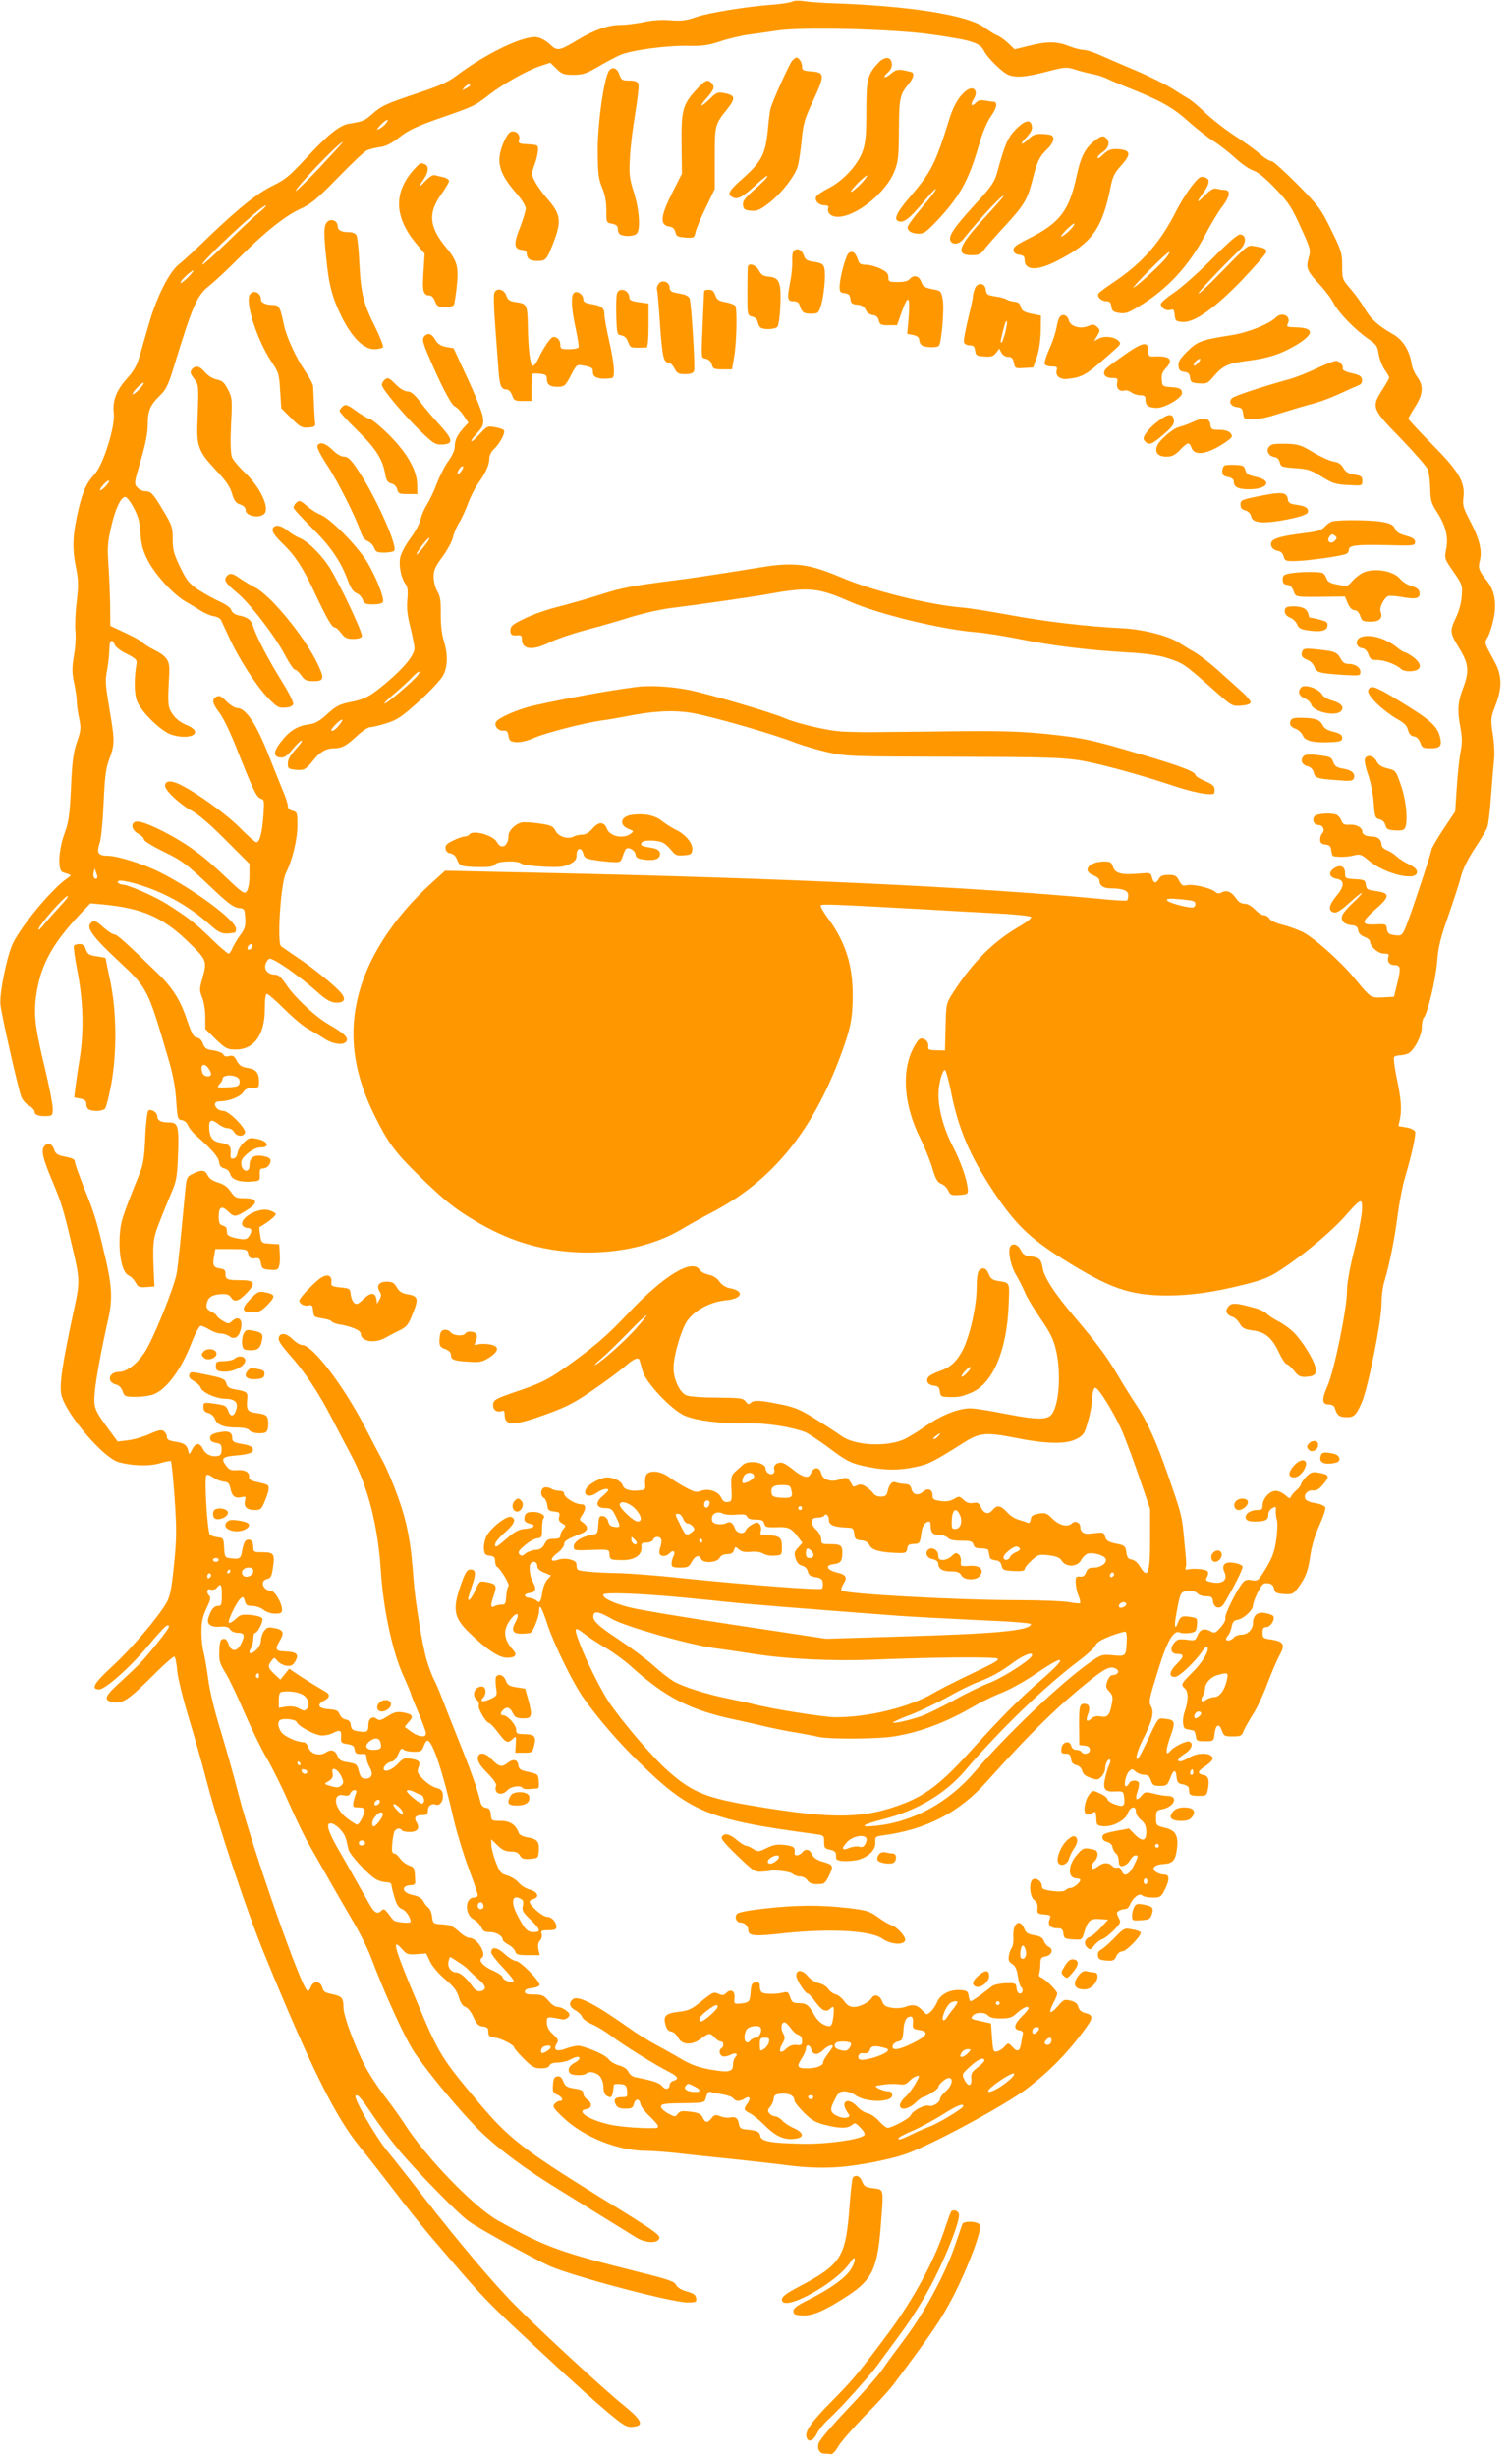 <?xml version="1.0" standalone="no"?>
<!DOCTYPE svg PUBLIC "-//W3C//DTD SVG 20010904//EN"
 "http://www.w3.org/TR/2001/REC-SVG-20010904/DTD/svg10.dtd">
<svg version="1.0" xmlns="http://www.w3.org/2000/svg"
 width="788pt" height="1280pt" viewBox="0 0 788 1280"
 preserveAspectRatio="xMidYMid meet">
<g transform="translate(0,1280) scale(0.1,-0.1)"
fill="#ff9800" stroke="none">
<path d="M4130 12792 c-8 -5 -53 -12 -100 -16 -139 -10 -341 -43 -405 -66 -49
-17 -73 -20 -130 -16 -46 4 -94 1 -140 -9 -38 -8 -93 -15 -122 -15 -62 0 -136
-26 -224 -79 -95 -57 -105 -59 -143 -22 -19 18 -48 34 -67 37 -67 11 -264 -83
-418 -199 -48 -36 -91 -55 -203 -92 -167 -56 -190 -66 -240 -111 -37 -33 -47
-37 -120 -49 -49 -8 -112 -59 -228 -185 -79 -86 -107 -108 -165 -136 -83 -40
-178 -116 -336 -267 -63 -62 -134 -127 -157 -145 -50 -40 -114 -166 -155 -307
-14 -49 -36 -123 -47 -163 -17 -58 -31 -84 -70 -127 -54 -60 -75 -116 -67
-178 9 -65 -54 -267 -98 -316 -45 -50 -62 -87 -85 -182 -31 -130 -35 -205 -15
-300 14 -73 15 -97 5 -183 -7 -54 -10 -124 -7 -155 3 -31 0 -89 -8 -130 -10
-62 -10 -85 1 -140 8 -36 14 -79 14 -95 0 -17 5 -56 12 -88 11 -53 10 -64 -11
-125 -19 -55 -25 -101 -31 -238 -7 -145 -12 -180 -34 -240 -32 -87 -36 -192
-9 -201 10 -3 25 -8 33 -11 12 -4 9 -9 -10 -21 -76 -52 -229 -233 -281 -335
-30 -57 -72 -259 -67 -320 4 -49 87 -416 108 -482 6 -16 24 -38 40 -47 17 -9
30 -24 30 -32 0 -17 23 -25 65 -23 28 2 30 4 30 42 -1 22 -20 121 -44 220 -53
220 -58 282 -37 400 26 139 86 244 221 388 l56 59 67 -6 c204 -20 309 -66 440
-192 102 -99 102 -101 76 -196 -15 -53 -15 -60 0 -98 9 -22 16 -68 16 -102 l0
-61 55 -54 c52 -49 59 -53 105 -53 94 0 150 77 150 210 0 52 4 80 11 80 6 0
48 -36 93 -81 44 -44 99 -90 121 -101 22 -12 59 -34 82 -49 48 -33 110 -40
120 -13 7 19 -16 40 -97 87 -69 40 -179 144 -220 208 -23 34 -39 49 -54 49
-37 0 -60 23 -53 52 4 14 13 28 21 31 18 7 157 -90 245 -169 45 -41 70 -56 96
-59 47 -4 61 15 34 48 -27 35 -146 132 -234 190 -38 26 -74 51 -80 55 -22 18
-2 328 25 382 34 67 60 176 60 247 0 67 -1 71 -25 77 -16 4 -25 13 -25 26 0
10 -11 45 -25 77 -13 32 -47 116 -75 187 -65 165 -119 246 -165 246 -12 0 -36
16 -55 35 -27 27 -37 32 -52 24 -26 -14 -22 -34 17 -86 20 -26 60 -110 95
-201 81 -204 98 -239 120 -245 17 -4 18 -13 13 -83 -6 -91 -19 -144 -37 -144
-6 0 -45 34 -86 76 -73 73 -224 182 -314 226 -46 22 -76 19 -76 -7 0 -25 78
-98 140 -131 35 -19 98 -73 177 -153 l123 -123 0 -62 c0 -37 -6 -70 -14 -81
-12 -17 -21 -11 -128 91 -83 78 -145 127 -220 172 -113 68 -208 108 -233 99
-26 -10 -17 -45 15 -62 16 -9 30 -22 30 -30 0 -8 44 -35 103 -64 92 -44 116
-62 230 -169 101 -97 133 -121 159 -124 32 -3 33 -5 36 -52 3 -41 -1 -56 -27
-91 -17 -24 -35 -55 -41 -69 -5 -14 -14 -26 -19 -26 -5 0 -45 34 -87 75 -85
83 -123 113 -229 180 -66 43 -208 105 -239 105 -8 0 -18 5 -21 10 -13 20 57 9
152 -25 115 -41 223 -104 315 -184 66 -59 75 -62 141 -52 4 1 7 10 7 20 0 44
-219 206 -399 296 -85 43 -221 85 -272 85 -48 0 -57 16 -39 68 7 21 16 114 20
207 6 138 12 181 29 227 27 69 28 99 12 198 -34 204 -34 206 -22 272 6 35 11
83 11 106 0 45 15 56 28 21 5 -12 33 -33 63 -47 42 -21 53 -31 51 -47 -14 -82
-13 -159 2 -199 22 -57 128 -160 182 -176 102 -30 169 13 77 51 -31 12 -57 33
-73 56 -26 38 -27 50 -18 209 4 72 -9 92 -84 130 -26 13 -50 29 -54 35 -4 6
-43 28 -88 49 l-81 38 -1 108 c-1 60 -5 155 -9 212 -6 87 -4 116 14 195 22 96
51 157 74 157 8 0 28 -26 44 -57 24 -45 32 -75 35 -133 4 -59 12 -89 38 -140
38 -75 135 -181 200 -217 25 -14 61 -36 81 -49 20 -12 49 -24 64 -26 15 -2 31
-10 36 -18 4 -8 23 -49 42 -90 50 -111 144 -257 204 -318 47 -48 56 -53 90
-50 26 2 39 8 41 20 2 10 -26 64 -61 120 -70 113 -127 222 -147 281 -12 38
-28 50 -82 61 -15 4 -30 15 -33 27 -4 12 -29 30 -63 45 -31 14 -81 42 -111 62
-46 31 -60 49 -92 116 -33 68 -39 90 -39 146 0 62 -3 72 -50 150 -54 90 -63
100 -96 100 -11 0 -29 9 -39 20 -17 19 -16 24 19 142 25 86 36 142 36 186 0
72 13 102 65 152 29 28 42 54 67 135 103 337 124 385 190 437 24 18 90 80 148
138 139 140 246 225 325 261 55 25 86 50 193 160 70 72 138 137 152 144 14 7
45 15 69 18 31 4 60 18 103 52 47 37 90 57 213 100 178 62 179 63 254 121 74
57 194 125 264 149 l55 18 32 -31 c28 -28 38 -32 88 -32 49 0 67 6 127 41 39
23 90 50 114 61 57 26 242 51 358 49 75 -2 105 3 169 24 42 14 109 30 149 35
39 5 103 14 141 20 123 21 606 9 804 -19 212 -30 255 -43 277 -84 20 -40 97
-115 130 -128 40 -15 88 -11 196 17 97 25 103 26 152 11 27 -9 68 -19 90 -23
22 -4 56 -15 75 -24 19 -10 67 -30 105 -45 169 -67 236 -104 313 -173 42 -38
103 -86 134 -106 31 -19 83 -60 115 -89 32 -30 75 -60 95 -66 25 -8 63 -40
116 -95 69 -73 85 -98 131 -201 52 -113 53 -118 41 -160 -15 -52 -8 -68 60
-141 26 -28 58 -70 70 -94 26 -50 113 -140 182 -187 41 -28 47 -37 53 -78 4
-25 18 -62 31 -81 13 -19 24 -38 24 -42 0 -4 -16 -32 -35 -62 -59 -92 -56
-100 95 -255 71 -74 135 -146 141 -162 6 -15 12 -60 13 -98 1 -62 5 -77 35
-124 46 -71 60 -130 48 -193 -10 -48 -9 -50 38 -118 46 -66 47 -71 43 -127 -2
-35 -15 -81 -32 -116 -31 -66 -30 -76 21 -159 47 -77 51 -117 19 -202 -29 -76
-32 -118 -14 -213 9 -49 9 -78 -1 -126 -6 -34 -15 -117 -19 -184 l-8 -122 -62
-93 c-34 -52 -62 -100 -62 -107 0 -15 -111 -349 -134 -403 -19 -45 -23 -47
-63 -41 -26 4 -32 10 -35 32 -3 25 -5 26 -60 23 -76 -3 -76 11 3 81 74 65 74
83 0 93 -44 6 -50 9 -53 33 -3 24 -7 26 -55 29 -51 3 -53 4 -53 31 0 36 -25
47 -57 26 -32 -21 -26 -48 12 -55 43 -7 44 -38 0 -89 -39 -48 -45 -77 -15 -86
15 -5 35 7 82 49 34 31 63 54 65 52 3 -2 -18 -25 -46 -51 -28 -26 -53 -56 -56
-67 -9 -26 10 -46 48 -50 25 -2 33 -8 35 -27 3 -15 14 -27 33 -34 16 -6 29
-17 29 -23 0 -27 42 -64 72 -64 23 0 29 -4 24 -15 -9 -25 5 -45 30 -45 34 0
36 -14 16 -95 l-17 -70 -57 -3 c-65 -3 -63 -5 -150 101 -71 87 -215 214 -272
241 -28 13 -75 30 -105 37 -29 7 -59 21 -65 31 -6 10 -19 18 -29 18 -11 0 -32
14 -47 30 -17 18 -38 30 -54 30 -16 0 -31 9 -42 25 -24 36 -49 48 -75 35 -16
-9 -24 -8 -37 3 -23 19 -116 41 -147 33 -20 -5 -27 -1 -40 24 -13 26 -21 30
-55 30 -29 0 -42 -5 -50 -20 -15 -27 -28 -25 -36 6 -7 26 -9 26 -67 21 -91 -8
-124 0 -136 34 -8 25 -15 29 -45 29 -82 0 -120 -49 -56 -73 17 -6 30 -18 30
-27 0 -25 21 -40 56 -40 65 0 94 -11 94 -36 0 -12 -3 -25 -7 -27 -5 -3 -71 1
-148 9 -659 62 -1655 108 -2903 135 l-502 11 -63 -57 c-214 -192 -353 -413
-398 -630 -40 -194 -10 -383 96 -595 67 -135 106 -188 222 -301 134 -131 186
-174 291 -237 178 -108 346 -160 547 -169 202 -8 395 35 540 122 31 19 101 58
155 86 312 163 520 416 669 812 54 146 65 198 65 322 0 160 -40 281 -133 405
-22 30 -37 58 -33 62 7 7 81 4 552 -22 102 -6 263 -15 359 -20 96 -5 178 -13
184 -19 5 -5 -18 -25 -63 -51 -134 -78 -240 -184 -342 -342 -37 -58 -37 -58
-40 -180 l-3 -123 -45 1 c-39 1 -45 3 -42 21 3 24 -22 47 -43 39 -9 -3 -28
-32 -42 -63 -55 -119 -39 -291 42 -453 23 -47 52 -118 64 -158 17 -58 27 -75
47 -82 13 -5 30 -21 36 -35 10 -23 17 -26 57 -23 42 3 46 5 45 28 -3 50 -37
146 -80 229 -46 89 -74 193 -73 271 1 53 21 126 34 123 5 -1 19 -51 31 -111
38 -195 99 -337 221 -521 114 -171 187 -242 361 -352 245 -154 348 -190 542
-191 127 0 248 17 417 60 95 25 124 37 196 86 122 82 264 204 328 280 30 35
60 65 68 65 21 1 8 -99 -34 -266 -21 -84 -35 -163 -35 -201 0 -92 -66 -414
-101 -494 -32 -73 -30 -98 7 -98 15 0 27 -7 30 -17 12 -38 22 -48 55 -49 44
-3 56 8 86 76 32 73 103 425 103 515 0 39 7 93 16 120 26 87 52 216 68 341 9
67 25 150 35 185 35 117 62 236 56 251 -4 9 -24 19 -47 22 l-40 7 8 37 c10 51
7 101 -17 214 -11 54 -17 102 -14 108 3 5 17 10 31 10 14 0 34 5 44 10 31 17
70 92 70 136 0 22 5 45 10 50 20 20 63 200 70 294 6 77 18 123 59 240 28 80
58 172 66 205 10 37 37 92 71 143 30 46 60 95 65 110 6 15 15 90 20 167 6 77
13 163 16 190 3 28 0 86 -7 130 -12 77 -11 83 14 149 36 93 34 155 -4 226 -57
105 -55 98 -36 130 9 17 23 59 30 94 17 80 6 146 -31 194 -47 60 -51 71 -40
113 12 51 -3 111 -53 207 -34 65 -38 79 -33 121 9 79 -24 135 -166 278 -67 68
-121 126 -121 131 0 4 16 32 35 62 42 65 45 109 12 154 -13 17 -27 48 -30 69
-11 70 -45 125 -95 154 -80 45 -120 82 -151 137 -17 29 -50 75 -73 101 -42 48
-43 51 -43 119 0 66 -4 80 -57 187 -53 109 -64 124 -176 238 -66 66 -126 121
-135 121 -8 0 -30 12 -47 26 -43 37 -83 66 -165 120 -38 26 -97 72 -130 103
-33 32 -71 64 -85 73 -14 8 -54 33 -90 56 -36 22 -119 64 -185 92 -66 28 -150
64 -186 80 -36 17 -77 30 -92 30 -14 0 -49 9 -77 20 -63 25 -114 25 -208 1
l-74 -18 -35 33 c-19 18 -45 36 -57 40 -11 4 -40 22 -63 39 -87 67 -400 116
-818 129 -44 2 -100 6 -125 10 -25 4 -52 3 -60 -2z m-1680 -437 c0 -2 -10 -10
-22 -16 -21 -11 -22 -11 -9 4 13 16 31 23 31 12z m-440 -200 c-7 -9 -23 -21
-34 -27 -16 -8 -14 -3 8 21 29 31 51 36 26 6z m-341 -225 c-67 -71 -125 -128
-127 -125 -9 9 226 255 245 255 2 0 -51 -58 -118 -130z m-319 -238 c-25 -20
-100 -90 -167 -156 -68 -66 -125 -117 -128 -115 -11 12 306 308 330 308 6 0
-10 -16 -35 -37z m-370 -337 c-18 -19 -36 -32 -39 -29 -6 6 54 64 66 64 4 0
-8 -16 -27 -35z m-255 -585 c-16 -16 -31 -28 -34 -25 -2 3 8 19 24 35 16 16
31 28 34 25 2 -3 -8 -19 -24 -35z m-175 -505 c-13 -14 -26 -23 -28 -20 -3 3 5
16 18 30 13 14 26 23 28 20 3 -3 -5 -16 -18 -30z m-44 -2042 c-11 -11 -24 9
-18 29 l5 22 9 -24 c5 -12 6 -25 4 -27z m-192 -145 c-27 -29 -64 -71 -82 -93
-17 -22 -32 -35 -32 -29 0 19 136 174 153 174 6 0 -12 -24 -39 -52z m5904 26
c19 -5 14 -34 -5 -34 -39 1 -127 27 -131 38 -3 9 13 10 60 6 35 -3 69 -7 76
-10z m-4904 -239 c-6 -16 -24 -21 -24 -7 0 11 11 22 21 22 5 0 6 -7 3 -15z"/>
<path d="M4128 12483 c-15 -18 -101 -207 -112 -249 -4 -11 -10 -64 -15 -118
-12 -120 -33 -159 -131 -247 -73 -64 -82 -82 -52 -97 25 -14 52 0 120 63 34
32 62 53 62 47 0 -6 -29 -36 -66 -68 -53 -47 -64 -62 -62 -83 3 -22 9 -26 41
-29 32 -3 47 3 95 40 65 50 138 144 151 196 5 21 14 80 19 133 8 85 15 109 62
209 60 131 59 143 -14 148 -40 3 -46 6 -46 26 0 21 -16 46 -30 46 -4 0 -14 -8
-22 -17z"/>
<path d="M4578 12473 c-57 -61 -63 -85 -63 -253 0 -123 -4 -166 -19 -208 -24
-70 -102 -155 -178 -193 -32 -16 -61 -36 -65 -45 -8 -21 15 -44 44 -44 15 0
23 -5 20 -12 -9 -26 13 -48 49 -48 95 0 250 124 295 236 21 53 23 76 24 219 1
167 5 182 51 238 24 29 30 52 17 60 -5 2 -24 7 -44 11 -31 5 -42 2 -68 -20
-34 -28 -44 -18 -11 11 13 12 20 29 18 44 -4 37 -37 38 -70 4z m-93 -633 c-22
-22 -44 -40 -49 -40 -6 0 10 20 34 45 24 24 46 42 49 40 2 -3 -13 -23 -34 -45z"/>
<path d="M3177 12435 c-27 -26 -62 -268 -62 -420 1 -121 4 -147 23 -193 15
-36 22 -73 22 -118 0 -64 0 -65 30 -70 23 -5 30 -12 30 -29 0 -13 7 -26 16
-29 26 -10 69 -7 82 6 21 21 14 124 -14 214 -24 75 -26 96 -21 182 2 53 15
158 28 233 12 74 20 143 16 152 -5 12 -18 17 -47 17 -36 0 -42 3 -51 29 -12
35 -33 45 -52 26z"/>
<path d="M3630 12334 c-72 -78 -80 -108 -78 -285 l2 -154 -46 -91 c-67 -131
-72 -178 -18 -185 16 -3 26 -12 30 -29 5 -22 12 -25 52 -28 45 -3 46 -2 53 29
4 17 28 75 54 128 l46 96 0 160 c0 175 0 175 67 259 43 55 40 70 -19 81 -32 6
-40 3 -72 -29 -50 -49 -62 -46 -17 4 38 43 43 59 24 78 -20 20 -34 14 -78 -34z"/>
<path d="M5007 12300 c-21 -25 -43 -68 -57 -113 -75 -242 -96 -283 -210 -416
-67 -78 -84 -114 -57 -124 26 -10 57 14 123 92 37 45 69 79 72 76 3 -2 -29
-45 -72 -95 -42 -49 -76 -96 -76 -104 0 -20 21 -33 57 -34 27 -1 42 10 96 67
117 124 166 212 217 389 21 73 44 128 66 158 31 45 35 74 9 74 -7 0 -26 3 -42
6 -21 4 -35 1 -47 -11 -23 -24 -31 -12 -12 18 9 13 14 32 10 41 -10 27 -41 18
-77 -24z"/>
<path d="M5296 12128 c-43 -43 -58 -76 -100 -230 -14 -48 -30 -72 -116 -165
-106 -116 -137 -161 -127 -187 9 -23 44 -20 65 5 88 110 212 242 212 227 0 -3
-43 -53 -96 -110 -140 -151 -157 -198 -71 -198 40 0 48 4 73 38 16 20 62 72
102 115 98 106 117 137 142 236 25 100 38 126 79 165 30 29 40 59 22 70 -5 4
-28 7 -50 8 -33 1 -47 -4 -69 -25 -41 -39 -52 -33 -13 7 22 23 32 41 29 57 -5
39 -35 34 -82 -13z"/>
<path d="M2662 12113 c-19 -7 -52 -77 -58 -126 -8 -58 17 -114 84 -191 31 -35
52 -69 52 -82 0 -13 -14 -58 -30 -100 -34 -85 -32 -111 8 -116 16 -2 27 -9 27
-18 1 -28 16 -40 54 -40 45 0 50 6 80 82 50 126 46 160 -30 246 -22 26 -50 64
-61 86 -19 37 -19 40 -3 85 10 25 18 60 19 76 1 29 0 30 -52 33 -49 3 -52 4
-46 27 6 25 -19 47 -44 38z"/>
<path d="M5703 12065 c-48 -38 -70 -81 -92 -182 -39 -182 -88 -245 -247 -325
-69 -34 -84 -46 -82 -63 2 -13 12 -21 31 -23 21 -3 27 -9 27 -26 0 -58 67 -59
174 -3 180 93 231 165 276 391 9 45 21 68 51 101 58 63 53 85 -21 88 -31 1
-46 -5 -70 -28 -16 -16 -30 -24 -30 -17 0 6 11 19 25 28 30 19 41 50 25 69
-17 21 -30 19 -67 -10z m-124 -461 c-13 -14 -33 -30 -44 -36 -11 -6 -2 8 19
31 22 22 42 38 45 36 2 -3 -6 -17 -20 -31z"/>
<path d="M2163 11923 c-114 -123 -111 -254 9 -396 l41 -49 -6 -97 c-7 -100 -1
-121 33 -121 9 0 21 -13 27 -30 10 -26 16 -30 52 -30 22 0 43 4 46 10 3 5 10
46 15 92 12 103 3 138 -51 203 -93 111 -100 183 -30 281 22 31 41 63 41 70 0
8 -12 16 -27 20 -16 3 -36 8 -46 11 -12 3 -30 -9 -54 -34 -36 -38 -36 -32 -1
19 22 32 23 64 2 72 -23 9 -22 9 -51 -21z"/>
<path d="M6209 11828 c-22 -29 -57 -84 -76 -122 -84 -168 -178 -275 -325 -374
-42 -28 -80 -56 -83 -62 -10 -16 14 -40 41 -40 17 0 23 -6 26 -27 3 -23 9 -29
40 -34 32 -5 48 0 100 32 152 91 265 213 353 382 26 50 65 115 87 143 39 52
43 84 9 84 -9 0 -26 3 -38 6 -17 5 -32 -3 -59 -30 -48 -48 -53 -46 -15 6 34
46 39 73 15 82 -27 10 -33 7 -75 -46z m-129 -368 c-23 -32 -153 -152 -173
-159 -6 -2 31 38 83 91 99 98 126 119 90 68z"/>
<path d="M1706 11644 c-19 -18 -20 -55 -5 -195 13 -136 32 -205 81 -303 53
-106 114 -166 168 -166 21 0 42 5 46 11 3 6 -15 52 -40 103 -62 123 -75 176
-83 331 -3 72 -10 138 -15 148 -5 10 -20 17 -38 17 -41 0 -60 10 -60 31 0 28
-35 43 -54 23z"/>
<path d="M6320 11454 c-69 -70 -158 -149 -197 -176 -40 -27 -73 -55 -73 -62 0
-21 27 -38 49 -31 17 5 20 1 23 -27 3 -30 6 -33 41 -36 62 -5 173 75 318 227
65 69 119 131 119 138 0 16 -10 21 -57 29 -44 7 -28 19 -198 -154 -49 -51 -94
-92 -99 -92 -9 0 118 134 217 230 33 32 34 73 2 78 -14 2 -57 -35 -145 -124z"/>
<path d="M4134 11488 c-4 -6 -7 -30 -5 -52 1 -23 -4 -73 -12 -112 -16 -83 -13
-94 19 -94 15 0 27 -7 30 -17 12 -41 22 -48 60 -48 36 0 40 2 52 40 16 49 27
164 18 198 -5 20 -14 26 -52 32 -39 5 -47 11 -56 36 -10 30 -40 40 -54 17z"/>
<path d="M4424 11482 c-15 -9 -47 -126 -48 -172 -1 -31 2 -35 26 -38 21 -3 27
-9 30 -30 2 -22 9 -28 36 -30 23 -2 36 -10 44 -27 6 -15 21 -25 36 -27 18 -2
28 -11 32 -28 5 -22 11 -25 50 -25 l45 0 24 68 c33 94 45 87 37 -23 l-8 -90
31 -6 c20 -4 31 -13 31 -23 0 -9 5 -22 12 -29 14 -14 84 -16 92 -3 14 22 28
199 19 241 -8 44 -10 45 -55 53 -39 8 -48 14 -57 38 -11 32 -40 39 -61 14 -8
-10 -30 -15 -61 -15 -45 0 -49 2 -49 25 0 19 -9 29 -42 45 -23 11 -57 20 -75
20 -23 0 -35 5 -39 18 -14 44 -29 58 -50 44z"/>
<path d="M3898 11413 c-2 -5 -3 -64 -3 -133 0 -124 0 -124 25 -130 14 -3 26
-14 28 -25 2 -11 8 -24 13 -30 14 -15 78 -13 91 2 6 8 13 57 15 111 5 120 -5
146 -60 150 -29 3 -40 9 -52 33 -14 27 -49 40 -57 22z"/>
<path d="M3435 11324 c-8 -9 -14 -24 -11 -33 3 -9 10 -92 16 -186 12 -166 18
-195 46 -195 7 0 20 -13 29 -30 13 -26 21 -30 56 -30 28 0 42 5 46 17 7 18
-14 353 -23 378 -4 8 -18 18 -33 21 -14 3 -36 7 -48 10 -15 3 -23 12 -23 24 0
29 -35 44 -55 24z"/>
<path d="M5080 11295 c-5 -14 -10 -34 -10 -43 0 -9 -12 -63 -26 -120 -14 -56
-23 -109 -20 -117 3 -8 16 -15 30 -15 19 0 25 -6 28 -27 3 -25 7 -28 47 -31
37 -3 48 1 62 19 l17 22 11 -21 c7 -13 21 -22 35 -22 18 0 25 -7 30 -31 6 -29
7 -30 53 -27 l48 3 19 55 c11 33 19 86 20 135 l1 80 -50 10 c-40 9 -50 16 -55
35 -4 19 -14 26 -35 28 -17 2 -34 7 -40 12 -5 4 -31 11 -57 15 -41 6 -47 10
-50 34 -4 38 -44 42 -58 6z m160 -224 c-7 -28 -16 -53 -20 -56 -5 -3 -6 5 -3
17 16 72 25 99 30 95 3 -3 0 -29 -7 -56z"/>
<path d="M2576 11272 c-4 -10 -2 -81 4 -158 6 -76 13 -179 17 -229 6 -94 14
-115 43 -115 11 0 22 -12 29 -30 9 -27 14 -30 55 -30 l46 0 0 68 c0 38 2 71 5
73 2 3 20 3 40 1 29 -3 35 -8 35 -27 0 -30 17 -42 60 -41 32 1 37 6 65 59 29
57 31 58 65 52 45 -9 50 -12 50 -35 0 -29 32 -39 98 -31 19 2 15 71 -13 193
-14 61 -25 123 -25 138 0 35 -14 46 -67 55 -32 5 -43 11 -43 25 0 23 -26 44
-45 36 -21 -8 -19 -77 5 -187 11 -50 18 -95 15 -100 -4 -5 -26 -9 -51 -9 -40
0 -44 2 -44 25 0 14 -8 29 -20 35 -17 9 -24 5 -48 -28 -15 -21 -36 -58 -46
-81 -11 -23 -24 -40 -30 -38 -13 4 -23 89 -25 202 -2 116 -5 122 -58 130 -38
5 -46 11 -55 36 -12 34 -53 41 -62 11z"/>
<path d="M3215 11268 c-3 -13 -5 -66 -3 -118 3 -91 4 -95 27 -98 15 -3 27 -14
34 -33 12 -31 12 -31 57 -31 17 0 35 1 40 1 6 1 10 46 10 115 l0 114 -50 7
c-38 5 -50 11 -50 24 0 41 -56 57 -65 19z"/>
<path d="M3670 11283 c-1 -5 -3 -62 -6 -128 -10 -238 -12 -218 16 -225 15 -4
26 -15 30 -30 5 -22 11 -25 55 -25 l50 0 11 65 c13 74 17 249 6 266 -4 6 -27
15 -50 19 -36 6 -45 12 -54 36 -7 21 -16 29 -34 29 -13 0 -24 -3 -24 -7z"/>
<path d="M1301 11263 c-23 -44 40 -237 112 -345 40 -60 42 -67 47 -155 l6 -91
52 -52 c46 -46 56 -51 90 -48 35 3 37 5 33 33 -1 17 -4 59 -5 95 -2 36 -3 75
-4 86 -1 12 -18 45 -38 74 -51 74 -101 183 -115 249 -16 83 -25 101 -51 101
-41 0 -68 12 -68 29 0 37 -42 54 -59 24z"/>
<path d="M5523 11148 c-6 -7 -13 -32 -17 -56 -4 -24 -20 -73 -37 -110 -16 -36
-27 -72 -25 -79 3 -7 20 -13 37 -13 27 0 31 -3 26 -20 -8 -29 17 -49 55 -45
85 10 95 17 247 152 32 28 34 34 21 46 -22 22 -73 28 -102 13 l-26 -14 17 29
c15 26 15 30 -1 45 -14 14 -21 15 -46 5 -42 -18 -95 -2 -102 30 -7 27 -32 36
-47 17z"/>
<path d="M6650 11146 c-37 -36 -145 -79 -233 -93 -155 -24 -177 -32 -230 -85
-38 -38 -48 -54 -45 -76 2 -21 9 -28 30 -30 21 -3 27 -9 30 -30 3 -24 8 -27
47 -30 40 -3 46 0 78 38 47 55 75 67 178 80 105 13 174 36 254 84 91 56 90 87
-2 90 -48 1 -54 3 -46 18 21 39 -28 66 -61 34z m-405 -236 c-10 -11 -20 -18
-23 -15 -7 6 18 35 31 35 5 0 2 -9 -8 -20z"/>
<path d="M2210 11045 c-10 -13 -7 -28 18 -88 64 -152 124 -269 142 -275 10 -4
30 -24 45 -46 l26 -39 -24 -26 c-33 -36 -47 -64 -47 -99 0 -17 -13 -47 -32
-73 -18 -24 -45 -77 -61 -118 -15 -40 -39 -91 -53 -112 -13 -21 -28 -55 -32
-76 -5 -22 -29 -67 -55 -101 -26 -36 -48 -78 -52 -101 -7 -42 6 -105 29 -136
11 -15 13 -36 9 -80 -4 -44 0 -84 16 -145 11 -46 21 -95 21 -109 -1 -35 -50
-97 -140 -174 -91 -77 -117 -91 -198 -107 -54 -11 -72 -21 -117 -62 -42 -38
-62 -49 -100 -54 -57 -8 -99 -35 -143 -93 -38 -50 -38 -75 -1 -79 20 -2 34 7
63 42 21 26 42 46 48 46 6 0 -8 -20 -31 -45 -28 -31 -41 -53 -41 -74 0 -27 3
-29 42 -33 44 -4 52 1 93 52 31 40 66 60 103 60 43 0 66 12 124 66 26 24 56
44 67 44 10 0 48 9 84 20 57 18 79 33 172 116 58 53 115 114 125 135 24 47 25
108 3 180 -11 34 -16 85 -16 139 1 67 -2 92 -18 118 -11 19 -19 52 -19 76 0
35 8 53 46 104 25 34 50 80 55 103 5 22 20 57 33 77 13 20 33 65 46 100 13 35
36 80 51 101 40 57 59 97 59 129 0 17 9 37 24 51 33 31 63 89 51 100 -6 5 -27
12 -48 15 -35 7 -40 4 -74 -33 -20 -23 -41 -41 -46 -41 -5 0 7 18 28 41 33 36
36 46 32 83 -2 22 -38 113 -79 201 l-74 160 -40 7 c-28 6 -44 16 -56 38 -19
33 -39 38 -58 15z m198 -695 c-7 -11 -16 -20 -21 -20 -4 0 -3 9 3 20 6 11 15
20 20 20 6 0 5 -9 -2 -20z m-199 -399 c-31 -40 -48 -54 -33 -28 19 31 57 77
61 73 3 -3 -10 -23 -28 -45z m-30 -668 c-17 -26 -169 -156 -175 -150 -3 3 21
27 53 53 32 27 71 63 88 81 33 35 52 44 34 16z m-411 -262 c-13 -17 -29 -30
-37 -30 -9 -1 -4 10 14 29 37 39 54 39 23 1z"/>
<path d="M5865 10954 c-44 -31 -88 -63 -98 -73 -26 -25 -12 -51 28 -51 29 0
32 -2 27 -26 -5 -29 13 -47 39 -39 8 3 24 -2 35 -10 10 -8 31 -15 47 -15 22 0
27 -5 27 -24 0 -29 14 -40 55 -42 41 -3 135 51 135 77 0 23 -13 29 -65 32 -35
3 -38 5 -40 37 -3 26 3 42 22 62 42 45 19 65 -67 60 -22 -1 -25 3 -25 31 0 49
-29 45 -120 -19z"/>
<path d="M6860 10879 c-46 -22 -109 -47 -140 -55 -154 -43 -286 -87 -299 -99
-20 -19 -7 -43 26 -47 22 -2 29 -9 31 -30 2 -16 6 -29 10 -29 53 -9 87 -4 181
26 61 19 139 42 173 51 34 8 97 32 138 51 41 19 85 39 98 44 17 6 22 16 20 31
-2 17 -13 24 -53 33 -32 7 -49 16 -47 24 4 18 -17 41 -37 40 -9 0 -54 -18
-101 -40z"/>
<path d="M1000 10875 c-11 -13 -9 -21 11 -48 26 -34 25 -33 18 -232 -5 -121 8
-152 96 -245 53 -56 74 -87 84 -122 11 -37 19 -49 42 -57 19 -6 29 -17 29 -29
0 -33 76 -46 99 -18 27 32 -26 141 -103 213 -31 29 -61 65 -67 80 -7 18 -9 76
-5 168 7 133 6 142 -16 185 -19 36 -29 46 -58 52 -21 4 -45 19 -61 37 -28 34
-50 39 -69 16z"/>
<path d="M2002 10818 c-7 -7 -12 -18 -12 -24 0 -20 110 -151 196 -236 74 -71
82 -76 119 -75 60 3 57 26 -16 105 -34 37 -80 91 -101 120 -29 37 -47 52 -65
52 -14 0 -38 14 -59 35 -38 38 -44 41 -62 23z"/>
<path d="M1782 10678 c-7 -7 -12 -16 -12 -21 0 -5 42 -51 93 -101 96 -94 132
-150 145 -230 6 -32 13 -41 32 -46 15 -4 26 -15 30 -30 5 -22 11 -25 55 -25
l50 0 -1 51 c-2 74 -51 161 -144 255 -42 42 -87 80 -100 84 -14 4 -46 23 -71
41 -51 37 -59 40 -77 22z"/>
<path d="M6044 10611 c-46 -32 -84 -77 -84 -97 0 -7 9 -18 19 -24 16 -8 30 -1
81 42 49 42 60 57 58 77 -4 36 -27 37 -74 2z"/>
<path d="M6215 10600 c-22 -10 -52 -21 -68 -25 -32 -6 -106 -69 -117 -100 -13
-33 6 -55 48 -55 30 0 45 7 72 35 40 42 48 43 60 10 15 -39 71 -34 149 12 33
20 61 41 61 48 0 22 -25 35 -66 35 -39 0 -43 2 -46 28 -4 34 -37 39 -93 12z"/>
<path d="M1654 10475 c-3 -8 19 -51 50 -98 55 -83 152 -275 176 -350 8 -25 21
-42 36 -47 13 -6 29 -21 34 -35 8 -22 16 -25 54 -25 25 0 48 5 51 10 17 27
-98 283 -185 413 -41 62 -56 77 -77 77 -15 0 -38 13 -60 35 -37 37 -70 45 -79
20z"/>
<path d="M6630 10483 c-37 -15 -28 -59 12 -65 14 -2 24 -12 28 -28 5 -23 11
-25 80 -30 65 -4 83 -10 139 -45 57 -35 73 -40 138 -43 73 -4 73 -4 73 22 0
22 -5 27 -41 32 -31 5 -46 14 -58 35 -11 20 -26 30 -53 34 -20 4 -67 25 -105
48 -59 36 -77 42 -133 44 -36 1 -72 0 -80 -4z"/>
<path d="M6383 10374 c-7 -3 -13 -17 -13 -30 0 -19 6 -26 30 -30 19 -4 30 -13
30 -23 0 -30 22 -41 80 -41 99 0 123 46 35 65 -40 8 -50 15 -55 35 -5 22 -12
25 -50 27 -25 1 -51 0 -57 -3z"/>
<path d="M6570 10216 c-99 -20 -105 -22 -105 -46 0 -17 7 -26 25 -30 15 -4 26
-15 30 -30 5 -19 14 -26 44 -31 54 -9 243 28 251 49 8 22 -9 35 -57 41 -35 5
-44 10 -46 29 -6 37 -30 40 -142 18z"/>
<path d="M1542 10178 c-7 -7 -12 -17 -12 -24 0 -6 42 -52 93 -103 98 -96 153
-176 189 -274 15 -41 28 -61 45 -68 13 -5 28 -20 33 -34 8 -22 16 -25 55 -25
29 0 48 5 51 13 7 20 -32 121 -79 202 -47 82 -191 229 -245 252 -21 8 -52 28
-70 44 -37 32 -43 34 -60 17z"/>
<path d="M6945 10083 c-11 -2 -29 -15 -40 -27 -16 -19 -37 -26 -110 -35 -115
-14 -161 -27 -169 -47 -8 -21 9 -42 37 -46 13 -2 23 -13 27 -28 6 -23 10 -25
61 -24 64 1 250 27 267 38 7 4 12 13 12 21 0 23 37 27 194 24 145 -4 151 -3
151 16 0 15 -12 23 -48 33 -34 9 -51 20 -57 37 -7 17 -21 26 -60 34 -49 11
-224 13 -265 4z m11 -102 c-22 -21 -46 0 -26 24 10 12 16 13 27 3 12 -10 12
-13 -1 -27z"/>
<path d="M1427 10053 c-16 -16 -3 -39 52 -92 63 -62 105 -128 166 -261 57
-121 85 -170 99 -170 7 0 22 -13 34 -30 19 -25 30 -30 63 -30 25 0 42 5 45 14
6 16 -117 277 -169 359 -43 67 -111 134 -155 153 -19 7 -47 25 -64 39 -29 24
-58 32 -71 18z"/>
<path d="M4030 9853 c-19 -2 -114 -17 -210 -33 -96 -15 -231 -36 -300 -44
-237 -31 -275 -38 -397 -77 -67 -21 -168 -50 -224 -64 -56 -14 -132 -42 -170
-61 -58 -28 -69 -38 -69 -59 0 -25 8 -29 43 -26 12 2 17 -5 17 -22 0 -53 56
-59 143 -16 31 16 115 45 185 64 70 18 177 49 237 68 61 19 153 40 205 47 161
20 431 59 520 75 203 37 255 32 418 -40 151 -66 471 -144 657 -160 44 -3 145
-19 225 -35 169 -35 368 -59 565 -70 92 -5 161 -15 200 -27 97 -31 91 -28 264
-181 80 -71 84 -73 128 -70 27 2 48 8 51 16 2 7 -18 32 -44 55 -26 23 -80 72
-120 108 -39 36 -96 80 -125 98 -30 17 -69 41 -87 53 -58 36 -188 69 -297 74
-174 8 -404 35 -585 69 -96 18 -209 36 -250 39 -174 15 -463 87 -622 155 -153
65 -225 78 -358 64z"/>
<path d="M7105 9816 c-16 -7 -42 -27 -56 -43 -26 -30 -28 -30 -78 -20 -38 7
-52 15 -57 31 -4 11 -12 24 -18 28 -14 10 -118 9 -171 0 -34 -6 -40 -11 -40
-32 0 -19 6 -26 23 -28 16 -2 27 -14 34 -33 11 -32 5 -31 175 -29 l92 1 15
-35 c10 -24 22 -36 35 -36 12 0 23 -10 30 -30 9 -27 14 -30 55 -30 47 0 64 18
51 53 -8 19 19 72 39 80 8 3 42 1 74 -5 71 -13 95 -7 90 24 -2 16 -13 25 -41
33 -21 6 -48 23 -60 38 -34 42 -134 59 -192 33z"/>
<path d="M1181 9796 c-16 -19 -6 -35 55 -86 68 -57 198 -226 249 -324 22 -42
45 -76 52 -76 6 0 21 -13 33 -30 18 -26 28 -30 66 -30 55 0 57 15 13 103 -72
142 -241 346 -321 386 -24 12 -58 33 -77 46 -39 28 -54 31 -70 11z"/>
<path d="M6698 9628 c-8 -21 3 -39 28 -48 13 -6 29 -21 34 -34 7 -19 19 -26
53 -31 68 -10 101 -4 105 22 3 18 -4 24 -35 32 -21 6 -44 11 -50 11 -7 0 -13
6 -13 14 0 8 -7 22 -16 30 -19 19 -100 22 -106 4z"/>
<path d="M7092 9479 c-31 -12 -27 -53 6 -57 16 -2 27 -14 34 -33 8 -24 15 -29
44 -29 38 0 99 -22 125 -46 11 -10 31 -14 56 -12 53 4 57 36 10 72 -19 14 -39
26 -45 26 -6 0 -23 11 -39 24 -59 49 -144 74 -191 55z"/>
<path d="M6787 9405 c-9 -22 -1 -34 29 -45 13 -5 28 -20 33 -33 12 -32 25 -36
142 -44 96 -6 99 -5 99 15 0 24 -27 42 -64 42 -18 0 -30 9 -40 29 -17 32 -33
38 -127 47 -57 6 -67 4 -72 -11z"/>
<path d="M3310 9219 c-161 -22 -335 -54 -518 -94 -87 -18 -200 -67 -208 -90
-9 -21 15 -46 40 -43 16 2 22 -4 26 -27 4 -26 10 -30 40 -33 22 -2 58 7 93 22
58 26 260 78 352 91 28 3 82 13 120 20 144 29 245 35 340 21 96 -14 434 -111
550 -157 39 -15 115 -37 170 -50 97 -21 119 -22 650 -23 459 -1 568 -4 657
-18 103 -16 323 -76 513 -140 50 -16 114 -32 143 -35 50 -5 52 -4 52 20 0 20
-9 29 -50 46 -27 12 -50 26 -50 32 0 17 -82 48 -279 106 -261 78 -313 89 -511
109 -149 14 -241 16 -615 11 -439 -5 -440 -5 -557 19 -64 13 -141 35 -171 48
-68 31 -416 133 -511 151 -104 19 -202 24 -276 14z"/>
<path d="M6782 9218 c-21 -21 -13 -45 17 -58 16 -6 31 -20 34 -31 11 -40 131
-66 157 -34 17 21 -2 42 -51 55 -21 6 -44 20 -49 31 -17 30 -90 55 -108 37z"/>
<path d="M7137 9213 c-16 -15 -4 -38 42 -83 27 -26 72 -60 100 -76 39 -21 53
-35 59 -58 6 -22 15 -32 31 -34 14 -2 26 -14 33 -33 9 -26 14 -29 54 -29 53 0
62 14 46 69 -16 50 -56 85 -203 174 -120 74 -147 85 -162 70z"/>
<path d="M6726 9044 c-8 -21 0 -33 30 -44 13 -5 29 -21 34 -34 10 -28 59 -39
150 -34 47 3 55 6 55 23 0 15 -10 22 -45 31 -31 7 -49 18 -57 35 -14 28 -39
37 -109 38 -39 1 -53 -3 -58 -15z"/>
<path d="M6792 8857 c-17 -20 -6 -44 24 -51 14 -4 26 -16 30 -30 7 -31 18 -35
120 -42 72 -6 84 -5 90 10 9 24 -11 43 -57 50 -29 5 -42 12 -49 30 -11 31 -14
32 -86 41 -47 5 -63 3 -72 -8z"/>
<path d="M7113 8844 c-3 -9 4 -45 17 -81 13 -36 26 -101 29 -146 6 -76 8 -82
31 -87 15 -4 26 -15 30 -30 5 -21 12 -25 49 -28 29 -2 47 1 52 10 18 28 9 142
-19 223 -27 79 -27 79 -70 90 -32 7 -48 18 -58 38 -16 30 -51 37 -61 11z"/>
<path d="M3293 8553 c-60 -8 -69 -53 -16 -74 27 -10 27 -11 9 -25 -39 -28
-108 -13 -123 27 -15 38 -44 38 -76 -1 -17 -19 -35 -30 -52 -30 -14 0 -35 -4
-45 -10 -30 -16 -79 -1 -95 30 -12 24 -23 29 -84 38 -39 6 -81 8 -93 5 -34 -8
-68 -43 -68 -69 0 -54 -38 -75 -60 -33 -20 37 -128 66 -145 39 -3 -5 -14 -10
-24 -10 -9 0 -36 -9 -60 -21 -33 -16 -42 -25 -39 -42 2 -14 11 -23 26 -25 14
-2 27 -14 33 -30 14 -36 18 -38 107 -41 61 -1 82 2 92 14 15 18 120 21 137 4
6 -6 58 -13 115 -16 86 -4 109 -1 138 14 28 14 35 24 35 48 0 37 26 41 35 5 5
-21 14 -26 60 -33 30 -5 73 -9 95 -10 37 -2 41 1 50 30 6 18 14 35 17 38 13
13 47 -6 50 -28 2 -18 11 -23 51 -28 54 -6 81 7 76 36 -3 14 -16 22 -48 27
-49 8 -56 12 -46 27 8 15 85 13 112 -2 12 -7 31 -25 43 -40 19 -24 28 -28 64
-25 36 3 41 6 44 29 4 33 -35 80 -85 104 -21 10 -54 31 -73 46 -37 30 -93 41
-157 32z"/>
<path d="M6851 8546 c-15 -18 -3 -46 20 -46 24 0 36 -27 20 -43 -6 -6 -11 -21
-11 -33 0 -17 7 -23 28 -26 21 -2 28 -9 30 -30 2 -16 6 -29 10 -30 28 -6 73
-5 105 3 35 9 41 7 79 -25 83 -71 253 -112 253 -61 0 14 -13 26 -42 40 -23 11
-52 30 -65 42 -13 12 -35 26 -50 32 -17 6 -28 18 -28 29 0 24 -19 42 -46 42
-32 0 -54 10 -54 25 0 22 -31 39 -66 37 -28 -2 -36 2 -43 21 -5 13 -17 27 -26
31 -30 11 -102 6 -114 -8z"/>
<path d="M470 7985 c-19 -23 21 -76 145 -191 154 -144 155 -146 260 -504 26
-88 39 -155 43 -225 7 -95 8 -100 30 -103 13 -2 27 -14 32 -28 5 -13 26 -39
47 -57 76 -66 112 -108 115 -134 2 -19 10 -29 28 -33 15 -4 26 -15 30 -30 7
-28 50 -43 113 -38 40 3 42 4 41 36 -2 24 2 32 15 32 22 0 41 19 41 41 0 12
-12 19 -42 24 -46 8 -68 -8 -68 -52 0 -36 -37 -31 -42 6 -3 23 3 34 33 60 25
20 48 31 69 31 49 0 36 33 -18 44 -39 8 -45 7 -72 -19 -16 -15 -30 -39 -32
-54 -2 -15 -10 -27 -21 -29 -14 -3 -17 2 -15 25 3 40 -6 49 -52 57 -44 7 -60
30 -60 87 0 34 15 37 50 9 14 -11 35 -20 47 -20 12 0 27 -9 33 -20 13 -24 48
-26 57 -4 8 21 -84 114 -112 114 -12 0 -26 5 -33 12 -20 20 -14 38 14 38 46 0
105 23 121 47 11 17 25 23 49 23 31 0 34 2 34 31 0 47 -15 66 -59 73 -32 5
-44 13 -57 37 -13 25 -20 30 -40 25 -16 -4 -26 -2 -30 8 -3 8 -26 17 -50 21
-38 5 -47 11 -56 35 -6 18 -18 30 -31 32 -18 2 -28 20 -53 94 -34 102 -75 166
-150 239 -168 163 -214 205 -228 205 -9 0 -33 16 -55 35 -43 39 -53 42 -71 20z
m616 -752 c7 -10 14 -24 14 -30 0 -19 -37 -16 -44 3 -16 42 5 60 30 27z m157
-53 c5 -4 7 -16 5 -26 -3 -15 -14 -19 -62 -21 -55 -2 -58 -1 -42 16 9 10 16
22 16 28 0 22 60 24 83 3z"/>
<path d="M385 7870 c-3 -5 6 -68 20 -140 29 -153 33 -304 10 -450 -9 -52 -18
-119 -22 -147 l-6 -53 32 -6 c24 -5 31 -12 31 -29 0 -13 7 -26 16 -29 27 -10
71 -7 82 7 6 7 20 64 32 127 30 168 28 376 -5 535 -14 66 -25 121 -25 122 0 1
-21 5 -46 9 -39 5 -47 11 -56 35 -7 21 -17 29 -33 29 -13 0 -27 -4 -30 -10z"/>
<path d="M773 7012 c-5 -4 -13 -64 -16 -137 -4 -101 -10 -143 -27 -185 -96
-239 -101 -256 -106 -330 -6 -102 13 -191 45 -207 14 -6 31 -24 38 -38 12 -23
20 -26 56 -23 l42 3 -2 40 c-9 190 -7 207 30 300 19 50 48 119 63 155 24 57
28 82 32 197 5 146 0 163 -48 163 -41 0 -60 10 -60 31 0 21 -31 41 -47 31z"/>
<path d="M230 6825 c-17 -21 -7 -63 45 -186 46 -110 56 -142 105 -352 36 -152
36 -173 9 -297 -65 -300 -82 -413 -68 -465 29 -102 216 -321 296 -345 67 -20
164 -23 217 -6 27 8 52 13 56 11 4 -2 13 -89 20 -193 11 -165 11 -208 -3 -346
-13 -127 -20 -165 -39 -199 -43 -75 -183 -240 -282 -331 -96 -88 -115 -121
-69 -121 32 0 165 118 260 233 79 94 103 116 103 93 0 -12 -104 -142 -156
-196 -22 -22 -70 -67 -107 -101 -75 -68 -80 -89 -19 -97 45 -5 81 21 215 156
48 48 92 85 96 83 5 -3 12 -38 15 -77 4 -39 30 -144 57 -233 27 -88 70 -239
95 -335 58 -226 213 -690 302 -906 241 -588 368 -845 498 -1005 47 -58 129
-163 184 -235 54 -71 133 -170 175 -220 303 -355 274 -325 641 -666 104 -97
233 -213 287 -258 89 -74 102 -82 135 -79 61 5 49 33 -49 113 -100 80 -419
375 -559 515 -112 112 -293 326 -475 560 -71 92 -160 205 -198 251 -63 78
-175 274 -164 286 11 10 28 -10 89 -100 34 -51 93 -130 132 -177 91 -110 308
-332 366 -375 52 -38 335 -194 424 -235 120 -53 635 -190 718 -190 45 0 49 2
46 22 -2 17 -14 26 -49 35 -29 9 -50 21 -56 35 -8 18 -42 29 -219 73 -386 97
-466 126 -709 262 -125 70 -377 331 -487 504 -19 30 -60 87 -89 125 -30 38
-74 102 -97 141 -54 89 -132 290 -132 340 0 51 -8 59 -60 70 -35 7 -45 13 -50
33 -9 37 -47 39 -60 4 -7 -17 -14 -24 -20 -18 -39 39 -284 740 -356 1019 -24
94 -66 244 -94 335 -31 100 -57 206 -65 270 -8 58 -19 121 -24 140 -6 19 -11
66 -11 104 0 54 6 80 26 123 20 41 24 57 15 66 -18 18 -13 39 8 32 10 -3 24 1
31 10 21 26 27 17 26 -40 0 -49 -3 -55 -21 -55 -21 0 -37 -22 -50 -66 -8 -30
17 -47 64 -42 29 2 42 -1 50 -14 7 -11 23 -18 41 -18 35 0 38 -15 15 -60 -21
-40 -50 -39 -64 1 -7 21 -16 30 -28 27 -15 -3 -18 -15 -20 -62 -2 -52 2 -66
33 -116 19 -31 63 -124 98 -206 36 -83 88 -190 117 -239 29 -49 81 -155 116
-235 35 -80 83 -179 107 -220 24 -41 67 -118 97 -170 29 -52 84 -147 121 -210
38 -63 82 -151 99 -195 76 -202 178 -425 229 -502 75 -112 251 -322 346 -414
99 -95 238 -198 402 -298 70 -43 183 -113 252 -156 69 -43 140 -87 158 -98 43
-25 97 -30 114 -10 17 21 5 30 -309 224 -394 244 -473 306 -626 488 -195 232
-209 254 -319 516 -122 289 -140 351 -84 288 25 -29 32 -31 78 -28 l49 4 20
-42 c11 -24 44 -63 78 -92 46 -39 62 -60 72 -93 8 -30 19 -46 35 -52 13 -5 31
-28 42 -54 16 -36 26 -45 48 -48 23 -2 29 -8 29 -28 0 -21 6 -26 35 -30 36 -5
100 -39 100 -52 0 -4 22 -30 50 -58 43 -43 55 -50 89 -50 25 0 41 5 45 15 3
10 19 15 43 15 21 1 49 7 63 15 14 8 31 14 38 15 20 0 14 -16 -12 -30 -30 -15
-40 -38 -26 -55 10 -13 74 -14 86 -2 14 14 51 7 70 -14 11 -13 19 -36 19 -56
0 -23 6 -40 17 -46 25 -16 31 -8 37 56 1 5 16 7 34 5 28 -3 32 -7 35 -35 3
-31 1 -33 -27 -33 -36 0 -46 -13 -31 -40 8 -15 21 -20 49 -20 33 0 40 4 45 26
8 29 30 27 34 -3 2 -11 23 -39 47 -62 46 -44 55 -60 33 -62 -60 -3 -175 5
-231 16 -115 24 -193 74 -129 83 28 4 29 33 2 50 -11 7 -20 21 -20 31 0 15
-10 20 -46 26 -39 6 -48 11 -58 36 -8 21 -16 29 -31 27 -16 -2 -21 -12 -23
-44 -3 -35 0 -42 23 -52 27 -12 34 -32 11 -32 -7 0 -19 -7 -26 -16 -12 -13 -5
-23 47 -72 107 -101 285 -172 433 -172 28 0 93 -5 143 -10 51 -6 178 -20 282
-30 105 -11 246 -27 315 -36 81 -10 163 -14 235 -10 115 5 305 42 390 75 146
56 505 251 611 331 123 93 221 193 312 319 40 55 40 68 0 79 -22 5 -34 16 -38
32 -4 17 -16 27 -40 33 -33 8 -37 6 -67 -29 -41 -46 -51 -39 -24 15 12 22 21
45 21 51 0 14 -60 74 -83 83 -10 4 -15 11 -12 17 3 6 6 28 7 49 0 35 3 40 29
45 32 6 41 39 14 50 -8 3 -19 16 -24 29 -7 18 -20 26 -51 31 -30 5 -43 12 -50
30 -22 60 -62 37 -59 -35 2 -26 -2 -54 -8 -61 -6 -7 -13 -26 -15 -41 -4 -22 0
-32 17 -43 17 -11 25 -29 30 -65 4 -27 11 -51 16 -55 14 -8 10 -34 -5 -34 -9
0 -16 12 -18 27 -3 27 -5 28 -56 27 -29 -1 -61 -8 -71 -15 -10 -8 -37 -29 -61
-47 -24 -17 -47 -32 -51 -32 -4 0 -9 12 -11 28 -3 23 -8 27 -40 30 -54 5 -106
-21 -123 -60 -7 -19 -23 -42 -34 -52 -21 -19 -21 -19 -45 7 -27 29 -49 33 -92
16 -16 -5 -46 -7 -67 -3 -32 5 -42 12 -50 35 -12 30 -40 39 -54 16 -14 -23
-62 -47 -92 -47 -22 0 -35 8 -51 30 -12 16 -32 33 -45 36 -13 3 -31 16 -39 29
-8 12 -30 25 -48 29 -20 4 -44 19 -59 38 -28 33 -59 34 -59 1 0 -21 46 -93 60
-93 5 0 23 -20 41 -45 33 -45 55 -55 77 -33 18 18 21 8 15 -45 -4 -30 -10 -47
-19 -47 -29 0 -61 23 -80 58 -28 51 -41 62 -80 62 -30 0 -37 4 -46 31 -9 27
-14 30 -37 24 -30 -8 -87 -9 -107 -1 -8 3 -14 17 -14 31 0 22 -4 26 -22 23
-19 -2 -23 -10 -26 -48 -4 -54 -7 -57 -52 -62 -34 -3 -35 -2 -32 28 4 37 -19
51 -43 27 -13 -13 -21 -14 -42 -4 -23 11 -30 7 -86 -38 -52 -43 -68 -50 -118
-56 -70 -8 -83 -21 -71 -67 6 -23 15 -34 30 -36 12 -2 29 -16 37 -33 20 -38
72 -40 119 -4 40 30 48 31 71 5 10 -11 24 -20 32 -20 15 0 18 -26 3 -35 -15
-9 -12 -35 6 -42 8 -3 26 0 40 7 27 15 44 6 26 -12 -7 -7 -12 -24 -12 -39 0
-38 -21 -42 -119 -25 -61 11 -100 25 -149 54 -37 22 -98 56 -137 77 -38 20
-102 60 -142 89 -175 124 -262 168 -288 146 -23 -19 -18 -39 14 -58 17 -9 32
-25 35 -34 2 -10 26 -27 53 -39 26 -11 73 -40 103 -63 56 -43 219 -145 298
-185 46 -24 52 -36 22 -46 -11 -3 -20 -13 -20 -20 0 -24 -22 -29 -39 -8 -14
18 -47 29 -141 47 -14 3 -29 15 -35 28 -6 14 -25 27 -48 33 -22 6 -47 21 -56
34 -16 20 -85 52 -148 68 -12 3 -43 -3 -68 -12 -53 -21 -75 -11 -54 23 11 18
9 24 -19 50 -23 21 -32 39 -32 61 0 33 0 32 82 16 10 -1 23 4 30 12 10 13 8
19 -11 34 -13 11 -33 19 -45 19 -12 0 -33 14 -47 32 -24 28 -33 32 -75 33 -37
0 -49 4 -49 15 0 10 12 16 35 18 19 2 38 9 42 15 9 15 -100 127 -124 127 -10
0 -36 16 -58 36 -40 37 -70 40 -70 8 0 -8 28 -45 62 -80 34 -35 58 -67 55 -70
-10 -11 -57 6 -57 20 0 7 -22 23 -50 35 -50 21 -79 54 -60 66 30 18 -22 105
-63 105 -12 0 -36 15 -55 33 -18 17 -43 33 -55 34 -12 2 -35 4 -52 5 -26 3
-30 7 -33 38 -2 19 -10 40 -19 47 -9 7 -21 22 -27 35 -8 15 -25 25 -53 31 -60
12 -66 51 -8 52 13 0 20 6 19 18 -3 73 -4 75 -33 85 -16 6 -37 22 -46 36 -10
14 -23 26 -31 26 -10 0 -13 12 -10 48 2 26 7 55 11 65 8 18 30 23 39 8 3 -5
22 -9 42 -9 40 0 54 20 35 50 -16 25 -6 38 30 38 24 0 29 4 29 24 0 25 20 39
43 30 20 -7 39 21 35 52 -2 22 -10 30 -35 36 -18 5 -48 24 -67 44 -30 31 -34
39 -25 62 12 30 5 38 -41 46 -30 5 -39 2 -63 -23 -28 -31 -64 -48 -75 -36 -11
10 14 40 37 43 14 2 27 16 36 39 12 28 18 34 27 25 7 -7 31 -12 54 -12 38 0
43 3 53 31 6 17 15 29 21 27 27 -9 81 -174 135 -412 15 -65 49 -177 76 -250
27 -72 49 -137 49 -143 0 -7 -9 -13 -20 -13 -48 0 -49 -89 -1 -114 15 -8 32
-26 39 -40 9 -21 19 -26 46 -26 33 0 66 -20 66 -40 0 -5 13 -16 29 -25 16 -8
32 -24 36 -35 5 -17 15 -20 67 -20 l61 0 -7 31 c-4 20 -1 35 8 45 8 7 12 23 9
34 -5 18 -1 20 36 20 32 0 41 4 41 18 -1 26 -25 52 -50 52 -22 0 -90 59 -90
78 0 5 9 12 21 15 33 9 20 39 -21 49 -19 5 -45 21 -57 36 -12 14 -39 31 -59
37 -33 9 -39 16 -60 70 -13 33 -23 73 -23 89 l-1 30 33 -32 c25 -24 42 -32 70
-32 26 0 39 -6 47 -21 9 -16 19 -20 53 -17 41 3 42 4 45 41 4 48 -8 63 -59 71
-25 4 -42 13 -46 24 -15 42 -45 62 -94 62 -47 0 -48 1 -51 33 -2 24 -8 33 -25
35 -15 2 -25 12 -29 30 -13 58 -50 164 -112 317 -35 88 -75 188 -88 223 -13
34 -32 79 -43 100 -10 20 -26 62 -35 92 -24 76 -63 316 -71 430 -13 189 -33
296 -81 428 -25 70 -61 154 -79 187 -18 33 -60 113 -93 177 -112 217 -273 428
-327 428 -12 0 -34 14 -50 30 -33 34 -68 37 -73 5 -2 -13 19 -43 56 -85 77
-85 153 -199 223 -335 31 -60 75 -144 97 -185 89 -166 141 -367 157 -610 12
-192 60 -416 114 -537 23 -50 41 -94 41 -97 0 -4 18 -49 40 -101 22 -52 40
-101 40 -109 0 -23 -36 -20 -73 6 -18 13 -34 24 -36 26 -3 1 6 13 18 26 29 30
22 42 -28 51 -32 5 -47 2 -81 -20 -33 -21 -45 -24 -56 -14 -22 18 -44 3 -44
-30 0 -37 -7 -42 -53 -34 -30 4 -36 10 -39 32 -2 18 -10 27 -26 29 -13 2 -27
14 -32 27 -8 20 -17 24 -57 27 -54 3 -65 24 -23 45 30 15 32 32 5 47 -26 14
-121 73 -159 99 l-29 20 -23 -29 -23 -28 -31 29 c-34 32 -36 42 -15 69 14 19
15 19 32 -2 10 -11 31 -22 48 -24 23 -2 32 3 44 24 21 36 7 49 -53 51 -52 2
-55 10 -26 59 23 40 16 54 -31 63 -31 6 -39 3 -53 -16 -9 -13 -16 -35 -16 -49
0 -15 -11 -37 -25 -50 -28 -26 -46 -20 -27 10 7 11 12 33 12 50 0 16 4 30 10
30 13 0 43 59 37 75 -3 7 -29 15 -59 18 -47 4 -56 2 -80 -21 -15 -14 -31 -23
-35 -19 -8 9 40 109 61 126 13 11 16 9 22 -13 5 -21 12 -26 39 -26 18 0 44 -9
58 -20 14 -12 40 -20 61 -20 30 0 36 4 36 20 0 35 -39 100 -59 100 -40 0 -58
50 -21 60 22 5 26 13 33 64 10 69 4 76 -60 76 -41 0 -43 2 -43 29 0 30 -18 45
-39 32 -6 -4 -14 -25 -18 -47 -7 -47 -13 -51 -57 -46 -34 4 -35 5 -38 56 -3
49 -4 51 -33 54 -16 2 -35 8 -41 13 -13 11 -30 291 -19 309 4 7 15 4 34 -9 14
-11 40 -21 56 -23 24 -2 30 -9 36 -37 8 -40 25 -52 58 -44 21 5 23 3 18 -18
-8 -32 9 -49 50 -49 31 0 36 4 53 46 11 25 20 54 20 65 0 21 -1 21 -65 36 -25
5 -39 14 -37 22 5 26 -20 42 -61 39 -34 -3 -43 1 -60 25 -27 35 -16 46 51 51
72 6 94 15 90 34 -2 12 -19 20 -56 26 -45 8 -52 13 -52 33 0 30 -21 38 -73 27
-32 -7 -42 -14 -42 -29 0 -14 8 -21 30 -25 25 -4 30 -10 30 -35 0 -21 -6 -31
-18 -33 -34 -7 -66 8 -79 36 -17 35 -39 34 -57 -3 -13 -26 -16 -27 -19 -10 -7
33 -21 44 -68 51 -33 5 -44 11 -44 24 0 10 -7 23 -15 30 -12 10 -27 8 -78 -15
-34 -15 -85 -29 -113 -32 l-51 -6 -42 57 c-81 110 -84 118 -77 204 7 69 31
203 71 382 22 98 18 172 -16 315 -44 188 -55 226 -110 362 -27 68 -49 129 -49
137 0 15 -10 19 -67 31 -21 4 -34 14 -39 28 -11 37 -34 46 -54 22z m910 -2155
c0 -5 -7 -10 -15 -10 -8 0 -15 5 -15 10 0 6 7 10 15 10 8 0 15 -4 15 -10z
m180 -59 c0 -22 -37 -38 -52 -23 -17 17 -1 42 27 42 18 0 25 -5 25 -19z m-120
-1 c0 -5 -5 -10 -11 -10 -5 0 -7 5 -4 10 3 6 8 10 11 10 2 0 4 -4 4 -10z
m-100 -19 c0 -6 -4 -13 -10 -16 -5 -3 -10 1 -10 9 0 9 5 16 10 16 6 0 10 -4
10 -9z m250 -527 c0 -8 -5 -12 -10 -9 -6 4 -8 11 -5 16 9 14 15 11 15 -7z
m223 -94 c31 -15 45 -53 27 -75 -11 -13 -16 -13 -42 1 -20 10 -42 13 -68 9
l-37 -6 0 40 c0 28 4 41 15 43 34 6 78 1 105 -12z m-27 -145 c8 -21 91 -67
128 -70 17 -1 43 4 58 11 40 21 48 17 46 -18 -3 -30 0 -33 32 -38 27 -4 36
-10 38 -27 3 -23 11 -27 45 -24 11 2 17 -5 17 -19 0 -12 7 -34 16 -50 21 -35
12 -60 -20 -60 -21 0 -27 7 -36 39 -9 36 -13 39 -56 46 -35 5 -47 12 -54 31
-12 32 -34 39 -59 22 -33 -23 -81 -11 -93 23 -5 16 -17 29 -26 29 -33 0 -96
28 -114 50 -18 23 -23 51 -11 63 13 14 84 7 89 -8z m437 -107 c8 -30 1 -38
-39 -38 -38 0 -47 23 -16 46 26 20 49 17 55 -8z m-418 -108 c3 -5 1 -10 -4
-10 -6 0 -11 5 -11 10 0 6 2 10 4 10 3 0 8 -4 11 -10z m36 -45 c-1 -15 -24
-12 -29 3 -3 9 2 13 12 10 10 -1 17 -7 17 -13z m176 -20 c15 -31 15 -37 2 -50
-12 -12 -22 -13 -54 -4 -35 10 -37 12 -19 22 26 14 32 26 27 48 -9 34 26 21
44 -16z m78 -92 c-4 -10 -10 -30 -13 -45 -4 -26 -2 -28 27 -28 21 0 31 -5 31
-15 0 -21 -28 -75 -39 -75 -4 0 -28 15 -53 34 -67 51 -78 132 -17 119 21 -4
30 -1 35 11 3 9 13 16 21 16 11 0 13 -5 8 -17z m303 8 c9 -5 25 -12 35 -15 19
-6 24 -46 5 -46 -13 1 -78 55 -78 65 0 8 19 6 38 -4z m-178 -50 c0 -12 -20
-25 -27 -18 -7 7 6 27 18 27 5 0 9 -4 9 -9z m119 -57 c3 -17 0 -16 -23 5 -14
14 -26 29 -26 34 0 17 45 -20 49 -39z m-120 -43 c-26 -35 -39 -39 -39 -13 0
26 40 66 52 54 7 -7 2 -21 -13 -41z m-202 -50 c21 -24 26 -37 39 -100 6 -28
107 -137 146 -157 15 -8 38 -14 53 -14 14 0 25 -6 25 -13 0 -7 7 -37 16 -66
11 -38 21 -54 40 -61 20 -8 44 -44 44 -66 0 -10 -80 -3 -90 9 -5 6 -19 23 -29
37 -16 20 -22 23 -32 13 -22 -22 -37 -14 -65 35 -15 26 -46 81 -69 122 -23 41
-65 116 -94 165 -57 101 -66 141 -28 130 12 -4 32 -19 44 -34z m126 -66 c1 -5
-6 -11 -15 -13 -11 -2 -18 3 -18 13 0 17 30 18 33 0z m815 -294 c9 -5 11 -17
7 -34 -6 -23 0 -34 39 -71 53 -52 57 -66 18 -66 -34 0 -48 15 -87 91 -36 70
-24 110 23 80z m-198 -37 c0 -8 -7 -14 -15 -14 -15 0 -21 21 -9 33 10 9 24 -2
24 -19z m2826 -230 c7 -26 -7 -51 -23 -41 -12 7 -4 67 8 67 5 0 12 -12 15 -26z
m-2959 -59 c21 -13 42 -29 47 -34 12 -13 40 -40 71 -67 30 -27 29 -47 -2 -52
-14 -2 -28 6 -40 24 -29 43 -65 74 -84 74 -27 0 -47 26 -42 54 3 14 7 26 9 26
2 0 20 -11 41 -25z m2603 -211 c0 -3 -10 -19 -22 -34 -13 -15 -28 -36 -34 -46
-7 -11 -15 -16 -19 -12 -9 9 12 64 32 84 14 14 43 19 43 8z m220 -4 c0 -5 -4
-10 -10 -10 -5 0 -10 5 -10 10 0 6 5 10 10 10 6 0 10 -4 10 -10z m-1470 -18
c0 -16 -78 -84 -89 -77 -15 9 -2 30 39 60 35 26 50 31 50 17z m1620 -10 c0 -4
-16 -23 -35 -42 -40 -39 -45 -67 -12 -72 14 -2 20 -9 18 -18 -2 -8 -6 -30 -9
-48 -6 -42 -19 -49 -43 -23 -24 26 -24 26 -46 2 -10 -11 -27 -21 -38 -23 -18
-3 -20 4 -25 72 l-5 74 -40 9 c-67 14 -69 15 -55 32 16 19 64 19 80 0 8 -10
31 -15 66 -15 46 0 59 5 86 30 32 28 58 39 58 22z m-602 -74 c-3 -30 0 -33 32
-38 54 -8 43 -31 -30 -67 -74 -37 -113 -43 -108 -16 2 9 14 20 28 23 22 5 25
12 28 55 3 52 15 75 38 75 10 0 13 -10 12 -32z m-638 -27 c11 -17 29 -33 40
-36 13 -4 20 -15 20 -31 0 -22 -4 -25 -29 -22 -20 2 -38 -5 -54 -20 -31 -30
-43 -14 -20 26 15 26 16 34 4 55 -14 26 -9 57 8 57 5 0 19 -13 31 -29z m-156
1 c10 -16 -7 -52 -24 -52 -10 0 -23 -7 -30 -15 -25 -31 -41 15 -20 56 11 19
64 27 74 11z m1445 -18 c-6 -8 -15 -14 -20 -14 -14 0 -11 28 4 33 20 7 29 -4
16 -19z m-1401 -55 c-2 -12 -13 -28 -25 -37 -22 -14 -23 -14 -23 22 0 32 3 36
26 36 20 0 25 -4 22 -21z m1472 7 c0 -18 -17 -29 -30 -21 -8 5 -7 11 1 21 15
18 29 18 29 0z m-1046 -15 c3 -4 0 -16 -8 -26 -9 -13 -20 -16 -44 -10 -30 6
-41 23 -25 38 9 10 71 9 77 -2z m-1564 -21 c0 -9 -31 -30 -44 -30 -12 0 -6 28
7 33 20 9 37 8 37 -3z m1357 -9 c8 -32 34 -34 63 -6 24 23 50 33 50 19 0 -3
-11 -20 -25 -38 -14 -18 -25 -38 -25 -44 0 -18 -36 -32 -84 -32 -52 0 -56 9
-26 55 11 17 20 38 20 48 0 23 21 22 27 -2z m392 3 c26 -8 -7 -31 -70 -49 -41
-11 -65 -13 -71 -7 -12 12 -1 33 15 31 26 -3 36 2 42 21 6 19 32 20 84 4z
m426 -24 c-10 -11 -24 -20 -32 -20 -11 0 -11 4 -3 20 6 11 20 20 32 20 20 0
21 -1 3 -20z m85 -39 c0 -6 -16 -22 -36 -37 -29 -22 -35 -33 -32 -57 4 -41
-16 -45 -35 -8 -15 30 -15 31 29 71 41 38 74 51 74 31z m129 -103 c-47 -41
-109 -72 -109 -56 1 17 121 98 134 91 5 -4 -6 -19 -25 -35z m-471 15 c-18 -39
-48 -82 -70 -102 -16 -14 -28 -33 -28 -43 0 -29 44 -22 80 12 18 17 36 30 40
30 15 0 80 42 80 51 0 15 39 49 55 49 26 0 17 -40 -15 -68 -16 -15 -30 -32
-30 -38 0 -21 -38 -46 -59 -39 -23 7 -85 -25 -95 -50 -6 -16 -97 -65 -120 -65
-7 0 -28 16 -45 36 -18 19 -44 37 -59 40 -15 2 -39 18 -54 34 -48 53 -92 29
-52 -28 14 -20 14 -23 0 -28 -21 -8 -67 9 -80 28 -8 13 -4 29 13 62 19 39 27
46 52 46 16 0 42 -9 57 -20 53 -39 192 -39 192 0 0 14 -7 20 -22 20 -13 1 -34
7 -48 14 -24 14 -24 14 23 21 27 4 63 5 82 2 26 -4 38 -1 56 19 21 22 56 34
47 17z m-1167 -48 c38 -20 31 -32 -15 -27 -33 4 -46 19 -29 35 9 9 10 9 44 -8z
m142 -40 c26 -4 52 -13 58 -21 14 -17 33 -18 59 -2 26 17 35 4 16 -24 -22 -30
-21 -35 12 -52 16 -8 49 -35 73 -59 58 -58 100 -79 152 -75 59 4 62 30 5 56
-24 10 -52 29 -62 41 -11 11 -27 21 -36 21 -10 0 -23 7 -30 15 -10 13 -10 19
3 33 8 9 17 28 19 42 2 21 9 26 41 28 40 3 67 -11 67 -35 0 -8 22 -36 49 -63
39 -39 61 -52 109 -64 75 -20 121 -20 142 -1 15 13 19 12 45 -15 18 -18 25
-34 19 -39 -24 -22 -192 -46 -314 -44 -173 3 -224 12 -228 41 -3 22 -18 29
-77 34 -23 2 -31 8 -34 28 -4 30 -19 41 -46 34 -12 -3 -34 0 -50 6 -26 10 -32
9 -46 -9 -22 -27 -33 -26 -47 3 -8 18 -21 25 -63 30 -45 6 -55 4 -67 -11 -12
-17 -14 -17 -50 2 -20 11 -37 27 -37 35 0 16 16 18 158 19 51 1 69 5 72 16 3
8 7 22 10 31 3 9 11 14 19 11 7 -3 34 -8 59 -12z m475 -16 c-2 -6 -8 -10 -13
-10 -5 0 -11 4 -13 10 -2 6 4 11 13 11 9 0 15 -5 13 -11z m782 -46 c-1 -12
-132 -91 -177 -107 -22 -8 -63 -26 -91 -40 -28 -14 -56 -26 -62 -26 -24 0 2
18 67 45 37 16 105 53 152 82 79 50 112 63 111 46z"/>
<path d="M1004 6682 c-29 -14 -32 -19 -38 -81 -26 -279 -38 -393 -45 -436 -13
-76 -127 -356 -169 -416 -43 -62 -93 -99 -132 -99 -53 0 -66 -53 -16 -66 15
-3 29 -17 35 -35 10 -28 13 -29 71 -29 33 0 75 6 93 14 68 28 143 131 196 269
19 49 40 87 47 87 8 0 28 -9 46 -20 18 -11 44 -20 58 -20 14 0 35 -7 46 -15
29 -20 53 -1 61 47 7 45 -16 61 -47 33 -18 -16 -20 -16 -49 1 -17 10 -31 22
-31 26 0 4 -13 14 -29 22 -23 12 -27 20 -24 40 7 35 27 48 74 51 30 2 43 -2
52 -16 18 -28 39 -23 81 20 52 54 45 69 -34 69 -67 0 -75 4 -75 35 0 16 -7 23
-25 25 -37 5 -43 16 -35 61 l7 41 83 0 c81 0 83 -1 89 -26 5 -20 12 -25 34
-22 23 3 27 -1 32 -27 5 -27 9 -30 47 -33 37 -3 43 0 48 21 4 13 5 43 3 68
l-3 44 -46 3 c-46 3 -47 3 -53 44 -4 22 -5 41 -4 42 46 26 88 60 85 69 -2 6
-18 15 -37 20 -55 14 -151 -40 -137 -78 4 -8 16 -15 27 -15 23 0 26 -18 7 -44
-12 -16 -20 -18 -63 -10 -31 6 -49 15 -50 24 -1 8 -2 20 -3 26 0 7 -10 14 -21
17 -16 4 -20 14 -20 45 0 53 15 61 50 27 31 -30 38 -29 100 10 57 36 52 60
-15 60 -45 0 -51 3 -73 35 -16 24 -36 38 -66 47 -29 9 -46 21 -54 38 -13 28
-32 30 -78 7z"/>
<path d="M5271 6310 c-22 -13 -8 -101 25 -156 16 -27 36 -67 45 -89 8 -22 45
-83 81 -136 53 -77 69 -111 82 -167 26 -115 17 -271 -19 -328 -22 -35 -73 -36
-238 -4 -84 17 -168 30 -189 30 -63 0 -151 -35 -233 -92 -44 -31 -97 -63 -119
-72 -92 -38 -250 -29 -318 18 -18 13 -77 52 -131 86 -85 53 -111 65 -190 81
-108 22 -139 23 -155 7 -9 -9 -15 -8 -26 8 -13 17 -28 19 -148 20 -77 0 -145
5 -161 12 -35 15 -66 81 -67 141 0 62 37 192 69 243 37 57 123 104 205 111 85
8 98 48 20 63 -22 4 -42 17 -55 35 -13 18 -33 31 -55 35 -20 4 -41 15 -47 25
-39 63 -192 -31 -382 -235 -100 -107 -181 -176 -333 -283 -75 -52 -118 -73
-210 -105 -144 -49 -152 -53 -152 -82 0 -26 21 -39 45 -30 11 5 15 -1 15 -19
0 -61 48 -60 225 5 96 35 143 59 235 123 63 43 137 98 165 122 51 44 73 53 79
31 2 -7 9 -33 16 -56 16 -59 151 -201 218 -230 63 -27 195 -43 317 -40 103 3
244 -19 313 -47 18 -8 69 -42 114 -75 103 -78 124 -88 215 -106 94 -18 159
-18 247 1 67 14 86 24 255 130 76 48 113 51 264 21 159 -32 262 -34 317 -6 33
17 42 28 54 71 19 62 26 102 29 153 2 22 8 41 14 43 16 6 106 -141 147 -240
20 -49 60 -157 88 -240 l52 -152 0 -140 c1 -193 -11 -230 -52 -161 -12 21 -30
36 -44 38 -18 2 -24 11 -28 38 -5 33 -8 36 -55 45 -40 9 -50 16 -55 35 -5 19
-12 24 -31 22 -13 -1 -35 -4 -49 -5 -31 -4 -50 9 -50 35 0 23 -27 35 -43 19
-22 -22 -66 -12 -101 23 -30 30 -38 33 -72 27 -31 -5 -40 -11 -42 -29 -3 -18
-8 -22 -20 -17 -9 4 -31 11 -48 16 -17 5 -43 23 -57 39 -32 35 -52 38 -75 9
-21 -25 -45 -18 -61 18 -9 20 -17 24 -39 20 -19 -4 -34 1 -50 16 -21 20 -24
20 -50 5 -19 -12 -41 -15 -70 -11 -36 5 -42 9 -42 30 0 31 -25 40 -50 18 -25
-22 -53 -16 -60 15 -5 19 -13 25 -35 26 -17 1 -37 4 -46 8 -19 8 -34 -8 -43
-46 -5 -23 -12 -28 -36 -28 -16 0 -33 7 -38 16 -5 8 -21 24 -37 34 -22 15 -33
16 -49 8 -13 -7 -21 -7 -23 -1 -2 6 -10 18 -17 28 -11 15 -17 16 -48 5 -46
-17 -90 -3 -98 31 -8 34 -37 36 -52 4 -10 -21 -16 -25 -37 -20 -14 4 -39 19
-57 35 -18 15 -42 31 -54 35 -25 8 -53 -12 -45 -33 3 -9 0 -19 -7 -23 -14 -9
-38 7 -38 27 0 32 -89 47 -119 19 -9 -8 -27 -24 -39 -35 -21 -19 -23 -29 -20
-88 3 -63 2 -67 -19 -70 -16 -2 -26 4 -34 22 -15 33 -66 50 -105 36 -24 -9
-35 -7 -78 16 -28 15 -69 40 -90 56 -43 31 -96 37 -116 14 -6 -8 -10 -30 -8
-48 3 -31 1 -33 -31 -36 -48 -5 -79 5 -86 27 -7 22 -46 41 -83 41 -27 0 -91
-33 -104 -54 -25 -38 9 -56 51 -27 28 20 61 28 61 14 0 -3 -14 -18 -31 -32
-39 -33 -32 -61 16 -61 29 0 36 -5 54 -43 27 -55 26 -59 -6 -55 -20 2 -29 10
-33 28 -4 16 -14 26 -27 28 -19 3 -22 -2 -25 -45 -3 -47 -4 -48 -40 -54 -48
-8 -88 -35 -88 -60 0 -20 5 -21 92 -17 91 3 93 2 94 -20 2 -31 4 -32 63 -33
65 -2 107 25 104 65 -2 22 2 26 27 26 15 0 30 7 34 15 7 19 35 20 42 2 3 -8 1
-24 -4 -38 -5 -13 -7 -30 -5 -36 6 -18 38 -16 53 2 17 20 33 9 20 -15 -5 -10
-10 -28 -10 -39 0 -18 6 -21 45 -21 39 0 46 3 60 30 17 32 39 39 49 15 9 -24
83 -20 96 5 7 13 21 20 40 20 20 0 31 6 35 21 6 19 8 19 25 4 14 -12 31 -16
62 -13 27 3 51 -1 65 -9 12 -8 39 -13 60 -11 38 3 38 3 38 48 0 48 -12 57 -83
59 -29 1 -32 4 -27 21 4 12 1 27 -5 35 -10 13 -16 13 -40 0 -15 -8 -30 -21
-33 -30 -10 -24 -46 -18 -57 9 -11 31 -25 39 -47 27 -10 -5 -31 -7 -46 -4 -20
4 -27 11 -27 28 0 28 30 41 58 26 10 -5 41 -8 69 -5 39 3 52 1 57 -11 3 -10
19 -15 45 -15 31 0 40 -4 44 -21 5 -18 12 -20 59 -19 66 3 80 -3 114 -47 l26
-34 -22 -24 c-20 -21 -22 -29 -14 -57 7 -22 17 -34 34 -38 15 -4 26 -15 30
-30 4 -19 14 -26 40 -30 27 -4 36 -10 38 -29 2 -13 0 -27 -5 -31 -10 -9 -378
19 -722 54 -134 15 -287 26 -340 27 -53 1 -123 4 -156 8 -55 5 -60 8 -60 30 0
20 -7 26 -34 33 -20 6 -44 5 -62 -1 -42 -15 -45 4 -4 35 19 14 35 35 35 45 0
18 13 26 93 58 32 13 35 34 6 55 -21 14 -21 16 -5 40 23 35 20 56 -6 56 -31 0
-88 36 -88 55 0 9 -9 15 -25 15 -14 0 -34 5 -44 12 -10 6 -26 8 -35 5 -20 -8
-21 -43 -2 -54 8 -4 16 -21 18 -38 3 -26 8 -30 36 -33 28 -3 31 -6 26 -27 -4
-17 0 -26 16 -35 20 -11 20 -13 6 -29 -9 -10 -16 -25 -16 -34 0 -13 -9 -17
-34 -17 -28 0 -37 -5 -48 -27 -10 -21 -22 -29 -48 -31 -19 -2 -43 -11 -53 -20
-14 -12 -20 -13 -30 -3 -9 10 -4 20 27 46 21 19 50 35 65 37 24 3 26 7 26 50
0 25 3 50 7 54 15 14 -15 34 -53 34 -29 0 -39 -5 -44 -21 -8 -23 1 -35 28 -41
34 -6 18 -23 -25 -26 -35 -3 -54 -13 -100 -53 -48 -42 -58 -47 -58 -30 0 12
21 38 50 63 51 44 62 71 34 82 -23 9 -109 -59 -129 -101 -9 -19 -15 -48 -13
-66 2 -27 8 -33 31 -35 21 -3 27 -9 27 -27 0 -13 4 -26 9 -30 20 -12 69 -93
61 -102 -5 -4 -10 -28 -12 -53 -2 -38 -6 -45 -23 -43 -10 1 -27 -3 -37 -8 -22
-12 -23 3 -4 58 17 49 12 58 -37 67 -37 7 -38 6 -58 -38 -19 -43 -39 -68 -39
-48 0 5 9 35 20 68 23 65 20 84 -9 84 -15 0 -25 -14 -41 -57 -54 -146 -49
-190 33 -270 90 -88 157 -133 199 -133 46 0 56 15 30 43 -50 55 -52 107 -7
162 31 38 45 25 21 -20 -29 -53 -8 -68 77 -56 13 2 47 84 47 116 0 42 13 20
46 -80 33 -98 132 -300 181 -369 78 -111 186 -236 290 -337 269 -264 364 -303
913 -377 55 -7 55 -8 55 -42 0 -31 3 -35 30 -40 17 -3 30 -12 31 -20 1 -8 2
-21 2 -27 3 -18 94 -17 135 1 45 19 72 52 69 86 -2 27 0 29 45 35 223 31 393
119 536 280 232 259 382 405 558 543 66 51 91 60 118 43 17 -11 6 -31 -19 -31
-11 0 -22 -12 -29 -32 -10 -27 -8 -34 10 -54 18 -19 20 -30 14 -61 -11 -63
-23 -76 -58 -69 -21 4 -36 1 -49 -11 -24 -21 -31 -13 -18 22 13 35 7 55 -19
55 -25 0 -28 -14 -27 -125 l1 -90 28 -3 c19 -2 27 -9 27 -23 0 -20 -34 -27
-45 -9 -3 6 -15 10 -27 10 -12 0 -22 8 -25 21 -9 31 -47 21 -51 -13 -3 -24 0
-28 22 -28 19 0 25 -6 28 -27 2 -19 10 -29 28 -33 15 -3 26 -15 30 -29 4 -17
17 -28 43 -37 34 -12 40 -11 57 6 11 11 20 30 20 43 0 26 16 54 25 45 4 -3 2
-15 -4 -26 -6 -11 -15 -41 -21 -67 -14 -60 -3 -75 53 -72 39 2 42 0 45 -26 6
-50 -1 -57 -45 -42 -21 7 -39 19 -41 27 -1 8 -19 22 -40 31 -36 17 -38 17 -54
-4 -22 -26 -34 -87 -20 -101 7 -7 17 -6 31 1 22 13 23 12 25 -34 1 -26 5 -30
34 -33 50 -5 117 30 130 68 13 35 42 41 42 8 0 -12 12 -32 26 -43 20 -16 27
-31 28 -60 1 -51 -20 -56 -60 -16 l-30 31 -69 -13 c-58 -11 -70 -17 -70 -32 0
-12 9 -21 25 -25 15 -4 26 -14 28 -27 2 -12 10 -27 18 -33 8 -7 14 -22 14 -35
0 -12 3 -24 6 -27 11 -12 42 4 54 28 8 13 19 24 27 24 17 0 17 -2 -9 -55 -24
-49 -52 -60 -63 -24 -4 12 -12 18 -21 15 -7 -3 -20 1 -28 9 -18 19 -45 19 -70
0 -11 -8 -23 -15 -28 -15 -14 0 -9 27 7 40 8 7 15 23 15 35 0 18 -7 24 -37 29
-35 6 -41 3 -69 -29 -50 -56 -51 -125 -3 -125 11 0 19 -4 19 -8 0 -14 -35 -42
-51 -42 -8 0 -20 -5 -26 -11 -8 -8 -30 -9 -67 -5 -45 6 -56 11 -56 25 0 24
-26 45 -45 37 -24 -9 -20 -91 5 -109 13 -9 19 -23 17 -43 -2 -27 1 -29 35 -32
34 -3 36 -5 28 -26 -11 -29 4 -46 41 -46 23 0 28 -5 31 -27 3 -26 7 -28 50
-31 46 -3 47 -3 58 35 19 63 32 75 81 71 l44 -3 -38 -42 c-21 -23 -47 -45 -57
-48 -26 -8 -34 -36 -15 -54 15 -15 18 -14 38 10 12 15 31 29 43 33 11 3 37 24
59 46 36 37 38 41 25 65 -12 23 -12 28 0 35 8 6 23 10 33 10 10 0 21 10 26 23
14 35 49 63 63 49 7 -7 31 -12 55 -12 40 0 44 3 63 40 27 54 26 80 -3 80 -13
0 -32 6 -43 14 -26 20 -7 38 41 41 48 3 61 19 69 80 8 69 -7 96 -64 109 -44
11 -45 12 -45 51 0 36 2 40 34 46 63 13 84 69 26 69 -14 0 -47 5 -72 12 -43
10 -47 10 -65 -12 -25 -31 -35 -18 -19 25 7 19 9 39 6 45 -9 15 -45 12 -51 -5
-4 -8 -11 -15 -16 -15 -14 0 -1 61 17 79 13 13 17 13 33 -2 10 -9 30 -17 44
-17 20 0 29 -7 36 -29 9 -25 15 -29 47 -29 34 0 39 3 53 39 18 48 30 50 34 7
3 -28 8 -34 33 -38 17 -3 31 -12 31 -20 1 -8 2 -21 3 -27 1 -8 17 -13 46 -13
42 0 44 1 50 34 9 47 3 70 -20 74 -37 7 -36 19 5 46 22 14 40 32 40 40 0 31
-75 35 -122 6 -18 -11 -39 -20 -45 -20 -24 0 -13 18 22 40 35 22 47 54 23 63
-16 5 -79 -26 -97 -47 -27 -33 -28 -3 -3 69 30 82 27 91 -27 97 -39 3 -30 15
-102 -137 -31 -65 -44 -84 -46 -68 -2 11 11 52 30 90 51 100 63 147 47 177
-15 28 -13 35 41 208 42 136 77 194 107 180 9 -5 33 -6 52 -3 32 5 35 9 38 42
3 35 2 36 -34 42 -44 7 -52 3 -65 -30 -16 -44 -21 -18 -8 48 20 111 22 114 61
117 22 2 39 -3 48 -12 7 -9 27 -16 46 -16 28 0 33 -4 36 -27 4 -35 37 -43 56
-13 46 75 102 186 98 196 -2 6 -21 15 -42 18 -49 10 -70 -9 -53 -47 21 -45
-14 -68 -78 -51 -19 5 -21 9 -12 26 7 13 7 24 1 30 -10 10 -77 15 -102 8 -10
-3 -14 0 -11 10 5 17 5 16 -8 150 -11 120 -12 123 -78 315 -64 186 -115 299
-170 381 -22 33 -64 99 -93 149 -59 101 -106 165 -229 310 -106 125 -160 208
-167 257 -8 45 -18 55 -64 60 -25 2 -38 10 -47 27 -14 30 -35 42 -52 31z
m-1959 -437 c-58 -65 -174 -168 -210 -187 -9 -4 6 11 33 34 28 24 90 85 140
136 49 51 92 91 94 89 2 -2 -24 -35 -57 -72z m1578 -558 c-7 -8 -17 -15 -23
-15 -6 0 -2 7 9 15 25 19 30 19 14 0z m-960 -211 c0 -12 -37 -34 -56 -34 -12
0 -2 40 13 48 21 12 43 5 43 -14z m194 -69 c10 -38 1 -44 -52 -41 -35 2 -48 7
-50 20 -7 34 6 46 52 46 39 0 45 -3 50 -25z m-426 -72 c-5 -25 -28 -28 -28 -4
0 12 6 21 16 21 9 0 14 -7 12 -17z m-389 -25 c34 -35 41 -68 14 -68 -20 0 -93
68 -93 87 0 25 47 13 79 -19z m871 2 c0 -5 -4 -10 -10 -10 -5 0 -10 5 -10 10
0 6 5 10 10 10 6 0 10 -4 10 -10z m820 -30 c18 -34 9 -74 -17 -78 -20 -3 -23
1 -23 31 0 64 19 86 40 47z m-1440 -25 c5 -14 16 -25 24 -25 7 0 20 -7 27 -16
11 -14 10 -18 -6 -30 -28 -21 -32 -19 -59 37 -30 60 -30 59 -11 59 9 0 20 -11
25 -25z m760 -5 c0 -29 23 -39 102 -42 23 -1 27 -6 30 -32 3 -27 7 -31 36 -34
23 -2 36 -10 44 -26 11 -25 55 -37 148 -40 40 -1 45 2 48 22 3 22 7 24 47 26
16 1 21 10 26 49 4 43 19 66 42 67 4 0 7 -9 7 -19 0 -38 11 -51 45 -51 18 0
38 -7 45 -15 8 -10 31 -15 70 -15 49 0 58 -3 63 -20 4 -15 14 -20 41 -20 20 0
37 -4 37 -10 1 -5 3 -14 4 -20 1 -5 3 -14 4 -19 0 -5 13 -11 28 -13 20 -2 29
-10 33 -28 5 -23 11 -25 63 -28 40 -2 57 1 57 9 0 7 16 28 36 46 34 31 39 33
90 27 40 -5 57 -12 68 -29 23 -35 82 -32 101 5 8 15 24 30 35 33 26 7 81 -8
91 -25 13 -20 -21 -48 -58 -48 -27 0 -35 -5 -43 -25 -7 -18 -16 -24 -32 -22
-20 2 -23 -2 -22 -33 1 -19 7 -49 15 -67 7 -18 11 -35 8 -38 -3 -3 -30 -1 -59
5 -29 5 -145 10 -259 10 -315 0 -904 32 -924 50 -5 4 -1 19 8 34 23 35 16 49
-36 61 -52 13 -60 38 -14 43 36 4 45 16 45 59 0 39 -8 45 -65 45 -42 0 -45 2
-45 25 0 15 -11 36 -25 49 -36 33 -33 64 4 64 17 0 33 5 36 10 9 15 25 2 25
-20z m-1002 -126 c-10 -10 -28 6 -28 24 0 15 1 15 17 -1 9 -9 14 -19 11 -23z
m342 16 c0 -5 -2 -10 -4 -10 -3 0 -8 5 -11 10 -3 6 -1 10 4 10 6 0 11 -4 11
-10z m1655 -40 c3 -6 -5 -14 -20 -20 -14 -5 -28 -17 -31 -25 -8 -19 -34 -20
-34 -1 0 16 48 55 67 56 6 0 15 -5 18 -10z m-1087 -12 c18 -18 14 -38 -8 -38
-15 0 -20 7 -20 25 0 27 9 32 28 13z m-1428 -79 c0 -14 11 -25 36 -35 l36 -15
-20 -22 c-11 -12 -23 -43 -26 -69 -7 -48 -14 -56 -31 -39 -6 5 -21 11 -35 13
-34 4 -32 22 3 26 31 4 34 23 12 62 -15 26 -20 82 -8 93 14 14 33 6 33 -14z
m3005 -50 c-10 -15 -25 -10 -19 6 4 8 10 12 15 9 5 -3 7 -10 4 -15z m-2245
-115 c85 -8 193 -19 240 -24 76 -9 428 -37 880 -71 85 -6 277 -16 425 -23 168
-7 269 -15 268 -21 -6 -34 -178 -50 -698 -65 l-370 -11 -470 71 c-258 39 -507
80 -551 92 -87 21 -149 52 -139 68 8 12 195 5 415 -16z m2310 -34 c0 -12 -28
-25 -36 -17 -9 9 6 27 22 27 8 0 14 -5 14 -10z m-2682 -77 c66 -39 400 -134
537 -153 44 -6 136 -19 205 -30 171 -27 411 -38 620 -30 307 13 645 16 650 5
5 -10 -18 -22 -190 -104 -47 -23 -112 -56 -145 -75 -126 -74 -337 -126 -510
-126 -63 0 -336 44 -432 69 -21 6 -74 17 -118 26 -117 23 -244 63 -292 91 -24
14 -73 52 -110 86 -38 33 -118 93 -180 134 -111 73 -140 102 -129 130 7 19 33
12 94 -23z m-139 -81 c20 -16 68 -47 107 -70 39 -23 100 -67 135 -99 175 -158
305 -225 529 -273 30 -6 100 -22 155 -35 55 -13 134 -29 175 -35 41 -7 93 -17
115 -22 51 -13 305 -12 393 2 138 22 273 73 419 158 39 23 104 55 145 70 40
16 122 61 180 101 151 103 166 89 31 -29 -127 -110 -210 -194 -381 -383 -142
-157 -224 -221 -343 -267 -204 -79 -364 -82 -770 -14 -256 42 -331 72 -455
182 -84 74 -237 253 -311 362 -39 58 -119 217 -149 298 -36 93 -33 99 25 54z
m2823 -38 c-4 -77 -4 -77 -72 -71 -57 5 -62 3 -117 -35 -151 -106 -434 -375
-600 -569 -139 -164 -326 -266 -521 -285 -89 -9 -71 6 43 35 172 44 320 131
422 250 189 221 419 442 599 578 42 31 80 67 84 79 6 14 30 29 77 47 37 14 73
24 78 23 6 -2 9 -25 7 -52z m-494 -73 c-8 -23 -150 -114 -219 -141 -42 -16
-125 -56 -185 -90 -60 -33 -133 -69 -163 -81 -60 -22 -150 -43 -157 -37 -2 3
40 22 94 42 53 21 141 63 194 93 53 30 120 63 149 74 76 29 124 55 191 105 55
40 105 58 96 35z m838 -618 c-10 -10 -19 5 -10 18 6 11 8 11 12 0 2 -7 1 -15
-2 -18z m-1701 -333 c3 -5 1 -19 -5 -30 -8 -15 -17 -19 -31 -15 -11 4 -34 1
-50 -5 -42 -18 -47 -5 -14 30 29 30 86 42 100 20z m1525 -40 c0 -5 -4 -10 -10
-10 -5 0 -10 5 -10 10 0 6 5 10 10 10 6 0 10 -4 10 -10z m-60 -185 c0 -8 -4
-15 -10 -15 -5 0 -10 7 -10 15 0 8 5 15 10 15 6 0 10 -7 10 -15z"/>
<path d="M4837 4723 c-18 -17 -6 -44 23 -49 19 -4 30 -13 30 -23 0 -28 22 -41
67 -41 32 0 45 -5 53 -20 15 -29 85 -28 100 1 18 33 -5 51 -59 48 -44 -3 -46
-2 -43 23 1 14 -4 31 -12 37 -12 10 -19 8 -35 -8 -12 -12 -32 -21 -46 -21 -20
0 -25 5 -25 24 0 28 -35 47 -53 29z"/>
<path d="M5102 6178 c-7 -7 -12 -42 -12 -87 0 -96 -34 -250 -72 -326 -30 -59
-66 -93 -119 -110 -26 -9 -53 -23 -59 -30 -18 -22 -5 -43 27 -47 22 -2 29 -9
31 -30 3 -25 8 -28 40 -29 57 -2 73 1 125 23 112 48 185 220 194 460 5 117 8
112 -57 122 -28 5 -38 13 -47 36 -12 31 -31 38 -51 18z m-62 -533 c-13 -14
-26 -23 -28 -20 -3 3 5 16 18 30 13 14 26 23 28 20 3 -3 -5 -16 -18 -30z"/>
<path d="M1674 6141 c-32 -20 -114 -105 -114 -120 0 -16 26 -30 47 -25 18 5
22 1 25 -28 3 -31 6 -33 46 -39 24 -3 47 -10 50 -16 4 -6 23 -13 42 -16 59 -9
110 -31 110 -47 0 -41 69 -54 125 -24 17 9 50 27 75 39 41 20 48 30 72 91 31
77 27 89 -30 99 -27 4 -42 14 -54 35 -14 25 -24 30 -53 30 -40 0 -55 -21 -36
-52 9 -14 9 -23 -1 -41 l-13 -22 -3 23 c-6 37 -30 38 -67 2 -28 -27 -37 -31
-49 -21 -8 7 -16 27 -18 44 -3 30 -5 32 -53 37 -44 4 -50 8 -48 27 4 35 -19
45 -53 24z"/>
<path d="M1308 6033 c-52 -53 -50 -73 5 -73 37 0 48 6 82 40 43 44 40 55 -15
65 -31 6 -39 2 -72 -32z"/>
<path d="M6405 5994 c-23 -24 -16 -46 20 -58 11 -3 27 -19 36 -35 14 -23 25
-29 67 -35 66 -8 101 -38 138 -116 15 -33 34 -60 40 -60 6 0 23 -15 37 -33 21
-27 32 -34 59 -33 48 2 61 13 54 48 -8 40 -66 135 -111 181 -20 21 -58 48 -84
61 -26 14 -53 32 -60 40 -8 9 -37 23 -65 30 -90 25 -114 27 -131 10z"/>
<path d="M1270 5850 c-6 -11 -10 -35 -8 -53 3 -29 6 -32 38 -34 42 -2 57 9 65
49 8 36 1 44 -47 53 -31 6 -38 4 -48 -15z"/>
<path d="M2296 5854 c-3 -9 -6 -29 -6 -45 0 -24 6 -32 30 -40 19 -7 30 -18 30
-29 0 -27 13 -32 90 -37 60 -4 72 -2 109 21 53 34 55 61 4 69 -21 4 -49 4 -62
0 -21 -5 -22 -4 -12 15 6 11 8 28 5 36 -7 18 -49 22 -59 6 -9 -15 -61 -12 -75
5 -16 20 -46 19 -54 -1z"/>
<path d="M1060 5755 c-11 -13 -11 -18 2 -31 20 -20 71 -2 66 24 -4 23 -51 28
-68 7z"/>
<path d="M1223 5719 c-7 -7 -31 -12 -55 -13 -39 -1 -43 -3 -43 -26 0 -20 6
-26 30 -28 63 -8 140 36 120 68 -8 14 -38 13 -52 -1z"/>
<path d="M1290 5655 c-23 -27 -4 -46 42 -43 35 2 44 7 46 24 2 17 -4 23 -29
28 -43 8 -45 8 -59 -9z"/>
<path d="M987 5636 c-5 -12 2 -22 23 -34 17 -9 33 -25 36 -35 8 -24 79 -56
125 -57 51 0 71 -18 61 -54 -10 -38 -29 -44 -41 -13 -12 32 -15 33 -78 42 -52
7 -53 6 -53 -18 0 -18 7 -27 25 -31 15 -4 30 -17 35 -31 12 -32 46 -45 114
-45 35 0 58 -5 66 -15 7 -9 29 -15 51 -15 33 0 40 4 45 25 3 14 3 36 0 49 -5
20 -14 25 -56 31 -53 7 -57 14 -51 82 2 26 -6 32 -61 41 -33 6 -43 12 -48 31
-5 20 -16 27 -65 38 -121 26 -122 26 -128 9z"/>
<path d="M6820 5275 c-10 -12 -10 -18 0 -30 16 -19 50 -2 50 25 0 24 -32 27
-50 5z"/>
<path d="M6884 5215 c-15 -37 18 -53 79 -38 30 8 20 40 -14 47 -47 9 -59 8
-65 -9z"/>
<path d="M6745 5163 c-33 -36 -33 -63 -1 -63 16 0 32 11 46 30 40 56 2 83 -45
33z"/>
<path d="M6807 5103 c-15 -16 -27 -34 -27 -39 0 -6 -11 -20 -24 -31 -13 -11
-26 -27 -28 -34 -4 -11 -11 -9 -30 9 -13 12 -36 22 -50 22 -31 0 -68 -41 -68
-76 0 -20 -5 -24 -28 -24 -37 0 -67 -22 -59 -44 4 -11 18 -16 46 -16 55 0 71
8 71 36 0 13 9 28 21 34 18 10 20 9 18 -12 -1 -13 1 -36 6 -51 4 -15 2 -62 -4
-105 -9 -60 -21 -92 -53 -145 -40 -66 -43 -68 -73 -63 -23 5 -36 2 -47 -11
-31 -36 -98 -171 -92 -186 3 -9 -7 -29 -24 -48 -28 -31 -32 -33 -55 -20 -32
17 -54 9 -67 -25 -10 -24 -14 -26 -53 -20 -23 3 -46 3 -52 -2 -40 -30 -40 -72
0 -72 37 0 37 -14 0 -50 -41 -40 -46 -70 -12 -70 23 0 106 79 148 141 8 12 18
18 22 13 10 -17 -26 -78 -80 -132 -58 -57 -60 -63 -38 -82 19 -16 19 -63 0
-118 -15 -42 -12 -91 6 -93 5 -1 14 -3 19 -4 6 -1 14 -3 19 -4 5 0 11 -13 13
-28 3 -26 6 -28 48 -28 45 0 45 0 50 39 6 49 24 57 38 16 10 -28 15 -30 57
-30 40 0 47 3 56 28 6 15 28 54 49 87 21 33 55 105 75 160 21 55 49 121 63
147 32 56 23 73 -43 83 -42 6 -45 8 -45 36 0 22 5 29 20 29 23 0 49 45 34 59
-5 5 -23 11 -41 14 -39 8 -63 -12 -63 -52 0 -34 -28 -61 -62 -61 -14 0 -31 -7
-38 -15 -13 -16 -40 -21 -40 -7 0 4 5 13 11 19 6 6 14 26 18 45 5 25 13 34 31
36 31 5 80 50 80 74 0 10 11 41 25 69 23 44 30 50 53 47 18 -2 28 -10 32 -28
5 -22 12 -25 52 -28 42 -3 48 0 71 30 41 55 55 90 66 171 7 49 24 106 47 157
20 44 34 86 31 94 -3 8 -26 18 -52 22 -27 4 -49 13 -52 22 -10 23 12 47 40 44
18 -2 32 7 51 29 38 45 36 53 -24 64 -30 5 -39 2 -63 -22z m-412 -1055 c-12
-56 -38 -93 -67 -93 -14 -1 -33 -7 -42 -14 -22 -18 -33 -5 -18 19 7 11 12 28
12 38 0 29 29 61 63 71 55 16 59 14 52 -21z m-135 -177 c0 -12 -26 -32 -33
-25 -9 10 4 34 19 34 8 0 14 -4 14 -9z"/>
<path d="M2680 4975 c-16 -19 -9 -49 12 -53 23 -4 43 35 27 54 -15 18 -23 18
-39 -1z"/>
<path d="M6440 4975 c-15 -19 -6 -45 16 -45 24 0 54 29 47 46 -7 18 -47 18
-63 -1z"/>
<path d="M1123 4934 c-17 -7 -17 -43 0 -50 24 -9 69 14 65 34 -3 17 -41 26
-65 16z"/>
<path d="M1181 4866 c-32 -38 59 -65 105 -32 26 20 10 34 -47 42 -34 5 -48 2
-58 -10z"/>
<path d="M6320 4705 c-15 -18 -6 -45 13 -45 20 0 40 27 33 45 -7 19 -30 19
-46 0z"/>
<path d="M2585 4060 c-3 -6 -3 -30 0 -54 7 -43 6 -44 -29 -61 -38 -18 -59 -14
-38 7 19 19 15 58 -6 58 -39 0 -56 -46 -27 -70 9 -7 13 -20 10 -28 -6 -16 39
-92 54 -92 5 0 26 -22 47 -50 42 -55 49 -58 76 -33 18 16 19 15 16 -28 l-3
-44 45 0 c44 0 45 1 54 38 12 47 2 58 -53 59 -36 0 -41 3 -41 24 0 24 -45 74
-67 74 -16 0 -17 12 -1 28 19 19 36 14 50 -15 11 -23 20 -28 51 -29 49 -1 53
10 32 91 l-18 64 -45 7 c-37 6 -47 11 -56 35 -10 29 -39 39 -51 19z"/>
<path d="M1976 3925 c-18 -19 -11 -45 13 -45 27 0 55 25 48 44 -8 20 -41 21
-61 1z"/>
<path d="M2490 3635 c0 -18 16 -42 51 -77 29 -29 48 -56 45 -64 -16 -41 28
-59 59 -24 18 20 69 27 79 11 3 -5 20 -7 38 -5 18 1 37 3 41 3 5 1 7 18 5 38
-3 36 -5 37 -53 48 -41 8 -51 14 -53 33 -5 33 -27 37 -58 13 -29 -23 -45 -19
-85 23 -33 35 -69 35 -69 1z"/>
<path d="M2661 3441 c-22 -39 -14 -51 33 -51 47 0 70 17 64 47 -5 28 -83 31
-97 4z"/>
<path d="M6115 3360 c-28 -31 -13 -50 39 -50 35 0 48 5 60 22 21 30 4 48 -44
48 -24 0 -43 -7 -55 -20z"/>
<path d="M3767 3233 c-14 -13 -5 -26 78 -107 79 -76 89 -83 123 -81 20 1 39 3
42 4 17 8 108 -3 121 -15 8 -8 27 -14 40 -14 13 0 30 -9 37 -20 9 -14 23 -20
51 -20 37 0 41 3 62 45 25 51 23 56 -37 73 -27 8 -44 20 -52 37 -13 28 -34 32
-52 10 -15 -18 -42 -20 -39 -2 4 29 -4 35 -50 41 -40 5 -58 2 -94 -15 -43 -21
-47 -21 -71 -6 -14 10 -31 17 -38 17 -7 1 -29 14 -48 30 -33 29 -59 37 -73 23z
m293 -112 c0 -6 -10 -17 -22 -25 -30 -21 -52 -2 -24 20 23 16 46 19 46 5z"/>
<path d="M5555 3203 c-29 -32 -50 -87 -41 -109 10 -25 49 -13 57 18 4 15 17
40 28 57 22 30 19 61 -5 61 -7 0 -25 -12 -39 -27z"/>
<path d="M4581 3136 c-7 -9 -11 -22 -8 -30 7 -17 73 -26 87 -12 16 16 12 46
-7 46 -10 0 -27 3 -39 6 -12 3 -26 -1 -33 -10z"/>
<path d="M5911 2861 c-6 -11 -11 -31 -11 -46 0 -25 2 -26 47 -23 41 3 48 6 56
31 11 34 4 42 -45 51 -30 6 -39 3 -47 -13z"/>
<path d="M3985 2853 c-75 -8 -135 -19 -143 -27 -16 -16 -5 -46 17 -46 22 0 41
-19 41 -42 0 -26 34 -30 145 -18 263 31 489 21 555 -25 42 -29 107 -34 117 -9
7 18 -40 70 -71 80 -12 4 -43 22 -69 41 -44 32 -58 37 -160 49 -139 16 -264
16 -432 -3z"/>
<path d="M5810 2702 c-27 -28 -58 -56 -70 -62 -14 -7 -20 -19 -18 -33 2 -18
11 -23 44 -25 35 -3 42 0 52 23 6 14 20 25 31 25 23 0 107 89 95 100 -5 5 -26
12 -47 15 -36 7 -41 5 -87 -43z"/>
<path d="M5550 2555 c-21 -35 -22 -38 -6 -53 16 -16 19 -15 47 18 33 39 34 64
3 68 -16 2 -28 -7 -44 -33z"/>
<path d="M5101 2505 c-35 -30 -39 -50 -14 -59 24 -10 68 26 68 54 0 33 -18 35
-54 5z"/>
<path d="M5621 2504 c-31 -40 -24 -68 18 -72 24 -3 40 3 57 19 29 27 32 69 7
69 -10 0 -28 3 -39 6 -15 4 -27 -2 -43 -22z"/>
<path d="M4444 1449 c-3 -6 -10 -63 -15 -127 -21 -290 -39 -320 -269 -442 -63
-33 -85 -50 -85 -65 0 -71 287 86 357 195 27 43 32 13 5 -33 -28 -48 -109
-106 -231 -167 -52 -26 -71 -40 -71 -55 0 -17 8 -21 47 -23 53 -3 121 27 241
106 121 80 150 140 167 356 16 205 18 193 -38 201 -41 5 -50 10 -59 36 -11 29
-36 38 -49 18z"/>
<path d="M4956 1272 c-3 -4 -21 -55 -40 -112 -54 -156 -161 -351 -282 -514
-159 -214 -190 -251 -305 -367 -104 -105 -137 -154 -125 -184 10 -27 35 -16
55 24 11 21 40 56 64 77 49 43 208 220 248 274 14 19 68 94 121 165 61 82 124
184 171 275 79 155 144 326 134 353 -7 18 -32 23 -41 9z"/>
<path d="M5015 1208 c-2 -7 -20 -58 -39 -114 -47 -138 -153 -337 -250 -469
-45 -60 -103 -139 -128 -175 -25 -36 -109 -131 -186 -211 -79 -84 -142 -158
-146 -174 -8 -30 7 -54 32 -53 9 0 23 -1 31 -3 9 -2 25 14 40 41 15 25 77 96
138 159 62 62 129 136 151 165 208 279 245 334 309 456 76 147 151 345 140
373 -8 21 -85 24 -92 5z"/>
</g>
</svg>
